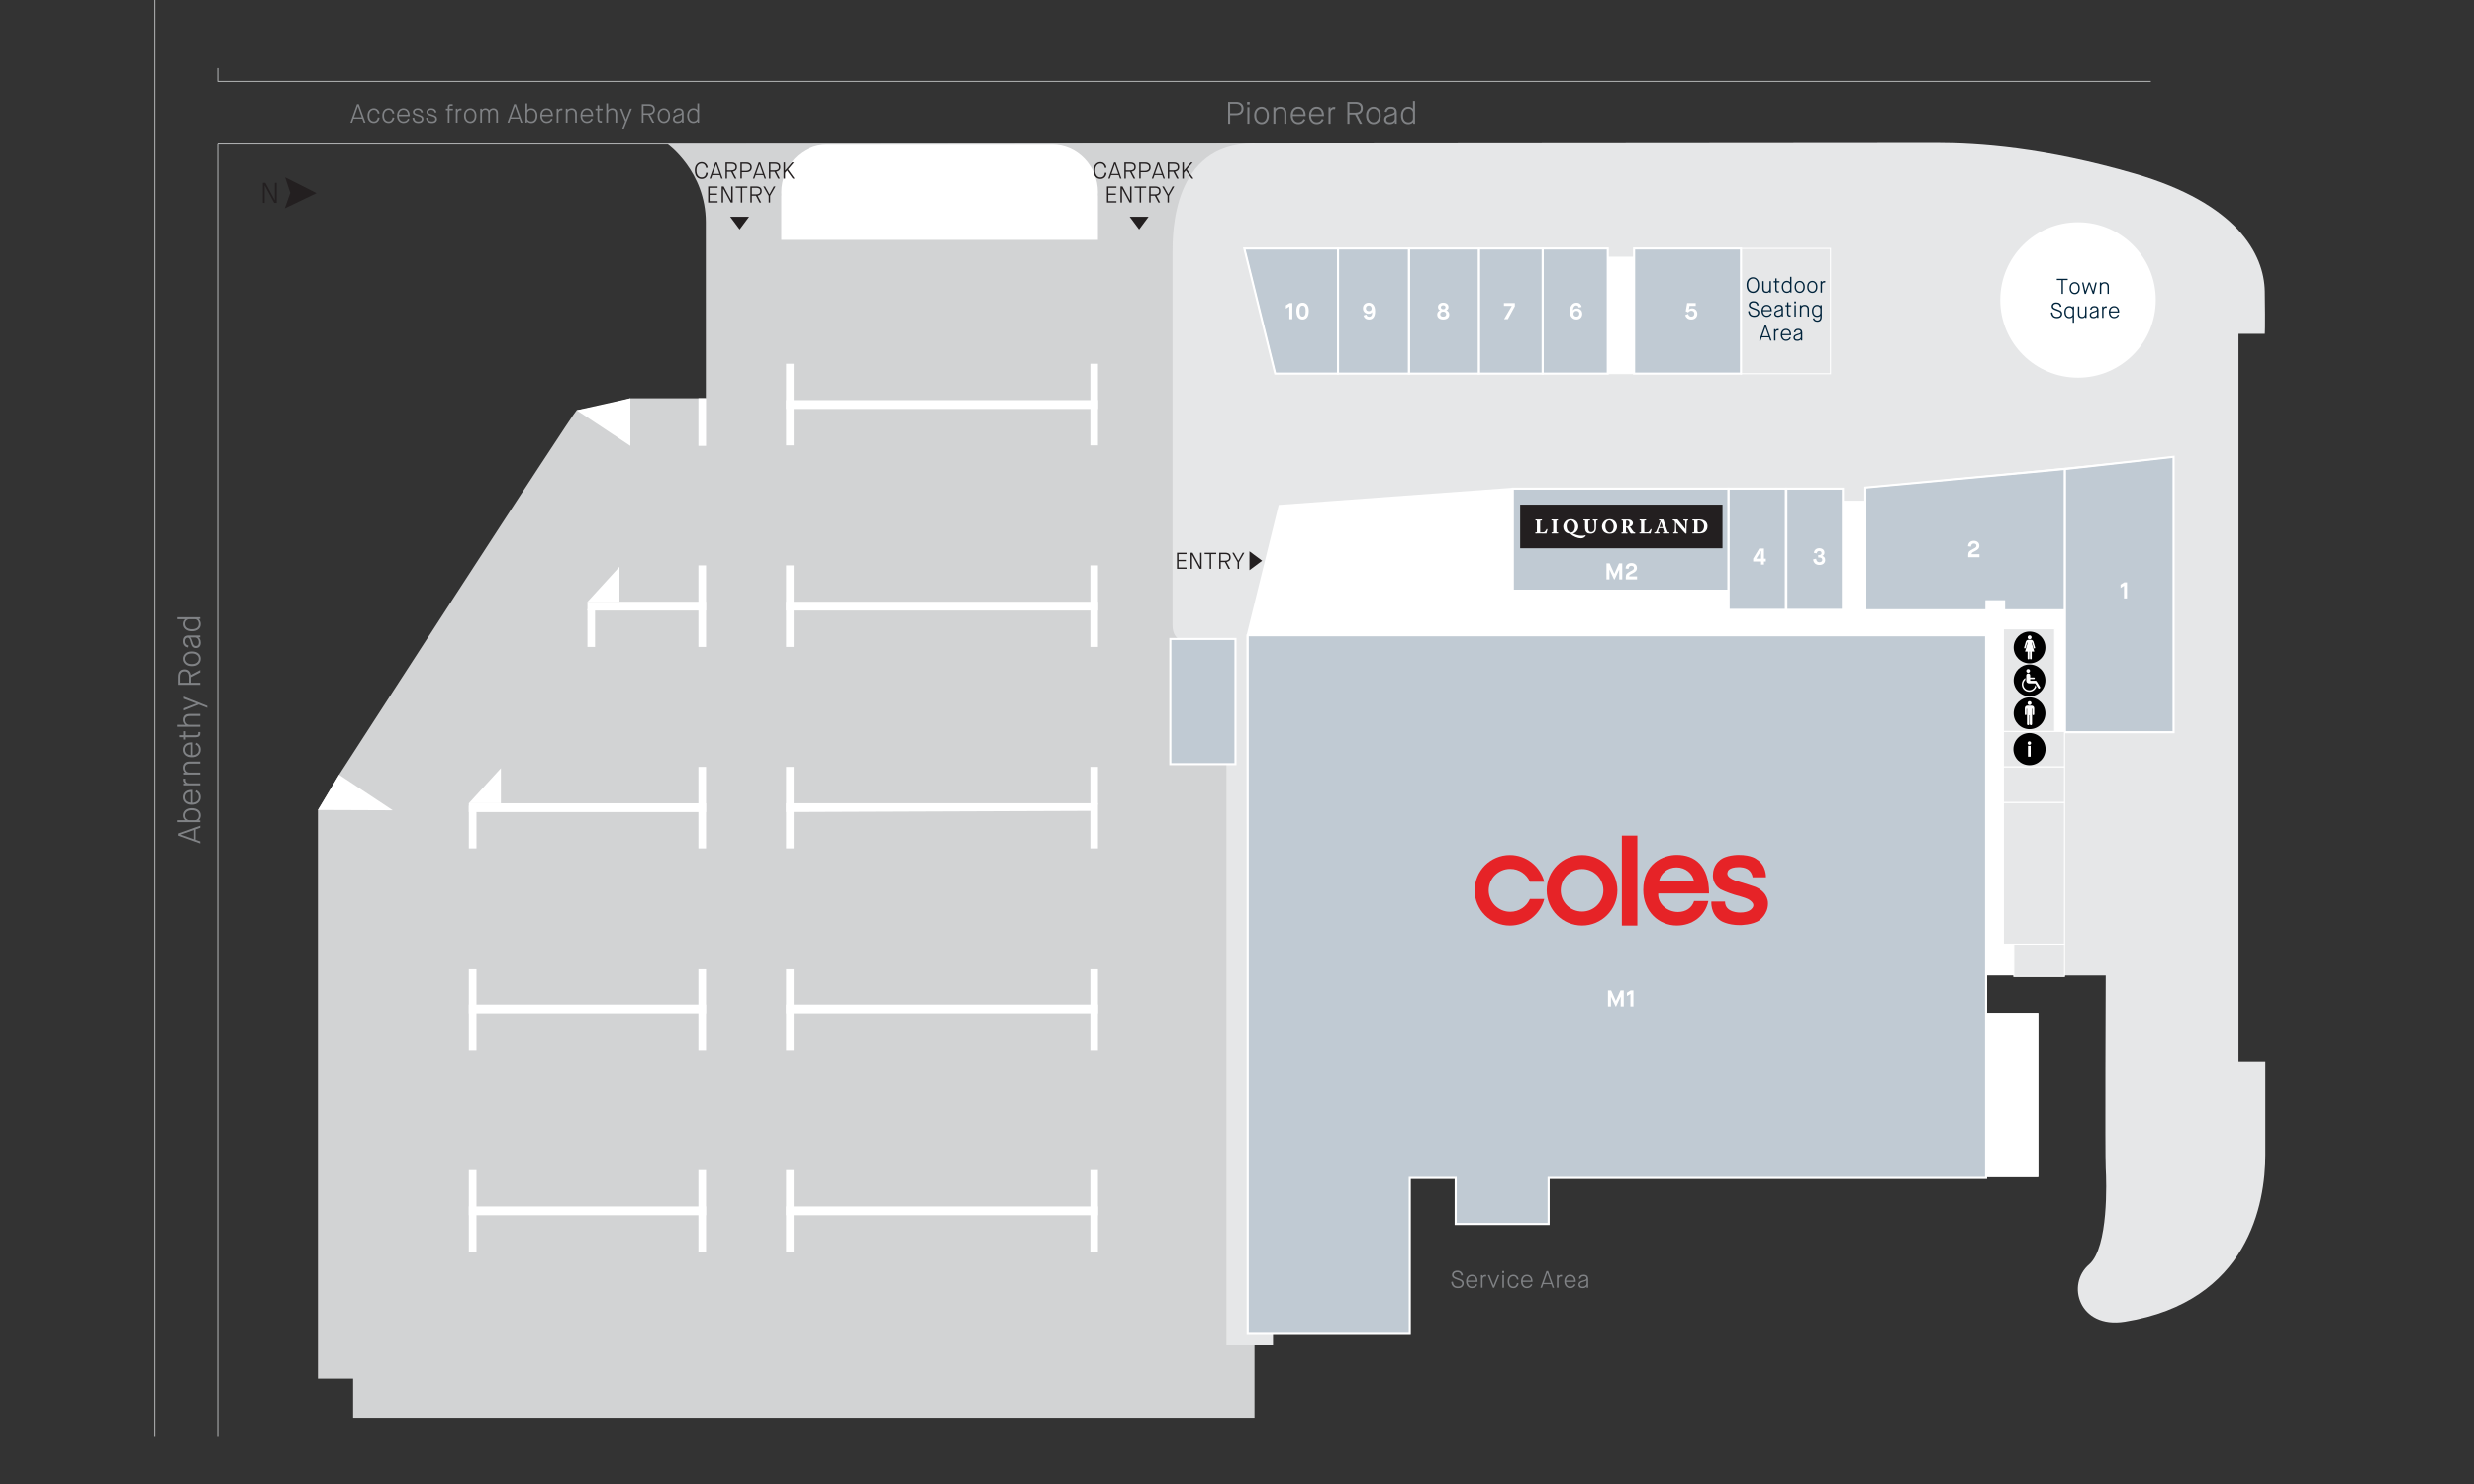 <?xml version="1.0" encoding="UTF-8"?>
<svg id="Layer_1" data-name="Layer 1" xmlns="http://www.w3.org/2000/svg" xmlns:xlink="http://www.w3.org/1999/xlink" viewBox="0 0 1200 720">
  <rect x="0" y="0" width="1200" height="720" fill="#333333" stroke="none"/>
  <defs>
    <style>
      .cls-1 {
        stroke: #d1d3d4;
        stroke-width: .39px;
      }

      .cls-1, .cls-2, .cls-3, .cls-4, .cls-5, .cls-6 {
        fill: none;
      }

      .cls-1, .cls-2, .cls-7, .cls-5, .cls-6 {
        stroke-miterlimit: 10;
      }

      .cls-2 {
        stroke-width: .52px;
      }

      .cls-2, .cls-4, .cls-7, .cls-5, .cls-6 {
        stroke: #fff;
      }

      .cls-8 {
        clip-path: url(#clippath);
      }

      .cls-3, .cls-9, .cls-10, .cls-11, .cls-12, .cls-13, .cls-14, .cls-15, .cls-16, .cls-17 {
        stroke-width: 0px;
      }

      .cls-18 {
        clip-path: url(#clippath-1);
      }

      .cls-19 {
        clip-path: url(#clippath-4);
      }

      .cls-20 {
        clip-path: url(#clippath-3);
      }

      .cls-21 {
        clip-path: url(#clippath-2);
      }

      .cls-22 {
        clip-path: url(#clippath-5);
      }

      .cls-4 {
        stroke-linecap: round;
        stroke-linejoin: round;
      }

      .cls-4, .cls-5 {
        stroke-width: .52px;
      }

      .cls-7, .cls-13 {
        fill: #c0cad3;
      }

      .cls-10 {
        fill: #808285;
      }

      .cls-11 {
        fill: #231f20;
      }

      .cls-12 {
        fill: #d2d3d4;
      }

      .cls-14 {
        fill: #fff;
      }

      .cls-15 {
        fill: #e62327;
      }

      .cls-16 {
        fill: #e6e7e8;
      }

      .cls-17 {
        fill: #00233b;
      }

      .cls-6 {
        stroke-width: .47px;
      }
    </style>
    <clipPath id="clippath">
      <rect class="cls-3" x="70.76" y="33.1" width="1028.05" height="630.94"/>
    </clipPath>
    <clipPath id="clippath-1">
      <rect class="cls-3" x="976.7" y="338.36" width="15.42" height="15.42"/>
    </clipPath>
    <clipPath id="clippath-2">
      <rect class="cls-3" x="976.7" y="322.39" width="15.42" height="15.42"/>
    </clipPath>
    <clipPath id="clippath-3">
      <rect class="cls-3" x="976.7" y="306.42" width="15.42" height="15.42"/>
    </clipPath>
    <clipPath id="clippath-4">
      <rect class="cls-3" x="715.28" y="405.43" width="142.28" height="43.69"/>
    </clipPath>
    <clipPath id="clippath-5">
      <rect class="cls-3" x="737.35" y="244.83" width="98.14" height="21.17"/>
    </clipPath>
  </defs>
  <path class="cls-12" d="m323.78,69.91s18.57,13.22,18.57,37.91c0,22.91.02,85.42.02,85.42h-36.61s-11.71,3.5-26.05,5.82c-1.98,1.54-115.26,176.83-115.26,176.83l-10.26,17.12v275.92h17.08v18.93h437.21V69.63l-284.7.28Z"/>
  <path class="cls-9" d="m625.57,298.59c0,4.33-3.51,7.83-7.83,7.83s-7.83-3.51-7.83-7.83,3.51-7.83,7.83-7.83,7.83,3.51,7.83,7.83"/>
  <path class="cls-14" d="m613.56,296.73h.77l1.53,3.97h-.79l-.31-.82h-1.62l-.32.82h-.79l1.53-3.97Zm.39,1.05l-.53,1.36h1.06l-.53-1.36Z"/>
  <polygon class="cls-14" points="616.04 296.73 618.24 296.73 618.24 297.47 617.51 297.47 617.51 300.7 616.74 300.7 616.74 297.47 616.04 297.47 616.04 296.73"/>
  <polygon class="cls-14" points="619.14 296.73 619.88 296.73 620.8 299.5 621.72 296.73 622.46 296.73 623.13 300.7 622.4 300.7 621.97 298.19 621.13 300.7 620.46 300.7 619.62 298.19 619.19 300.7 618.45 300.7 619.14 296.73"/>
  <rect class="cls-3" x="70.76" y="33.1" width="1028.05" height="630.94"/>
  <path class="cls-14" d="m532.57,93.28c0-12.71-9.97-23.11-22.15-23.11h-109.3c-12.18,0-22.15,10.4-22.15,23.11,0,.5.04.99.07,1.49h-.07v21.62h153.59v-21.62h-.07c.03-.5.07-.99.07-1.49"/>
  <rect class="cls-14" x="381.3" y="194.15" width="151.27" height="4.27"/>
  <rect class="cls-14" x="381.3" y="176.5" width="3.7" height="39.58"/>
  <rect class="cls-14" x="528.87" y="176.5" width="3.7" height="39.58"/>
  <rect class="cls-14" x="381.3" y="291.95" width="151.27" height="4.27"/>
  <rect class="cls-14" x="381.3" y="274.3" width="3.7" height="39.58"/>
  <rect class="cls-14" x="528.87" y="274.3" width="3.7" height="39.58"/>
  <polygon class="cls-14" points="531.62 393.42 381.3 394.01 381.3 389.74 532.57 389.74 531.62 393.42"/>
  <rect class="cls-14" x="381.3" y="372.09" width="3.7" height="39.58"/>
  <rect class="cls-14" x="528.87" y="372.09" width="3.7" height="39.58"/>
  <rect class="cls-14" x="381.3" y="487.54" width="151.27" height="4.27"/>
  <rect class="cls-14" x="381.3" y="469.89" width="3.7" height="39.58"/>
  <rect class="cls-14" x="528.87" y="469.89" width="3.7" height="39.58"/>
  <rect class="cls-14" x="381.3" y="585.33" width="151.27" height="4.27"/>
  <rect class="cls-14" x="381.3" y="567.68" width="3.7" height="39.58"/>
  <rect class="cls-14" x="528.87" y="567.68" width="3.7" height="39.58"/>
  <rect class="cls-14" x="227.41" y="487.54" width="115.04" height="4.27"/>
  <rect class="cls-14" x="227.41" y="469.89" width="3.7" height="39.58"/>
  <rect class="cls-14" x="338.76" y="469.89" width="3.7" height="39.58"/>
  <rect class="cls-14" x="227.41" y="585.33" width="115.04" height="4.27"/>
  <rect class="cls-14" x="227.41" y="567.68" width="3.7" height="39.58"/>
  <rect class="cls-14" x="338.76" y="567.68" width="3.7" height="39.58"/>
  <rect class="cls-14" x="227.41" y="389.75" width="115.04" height="4.27"/>
  <rect class="cls-14" x="227.41" y="390.91" width="3.7" height="20.76"/>
  <rect class="cls-14" x="338.76" y="372.09" width="3.7" height="39.58"/>
  <polygon class="cls-14" points="227.41 389.74 242.96 372.71 242.96 389.74 227.41 389.74"/>
  <rect class="cls-14" x="284.93" y="291.95" width="57.52" height="4.27"/>
  <rect class="cls-14" x="284.93" y="295.54" width="3.7" height="18.34"/>
  <rect class="cls-14" x="338.76" y="274.3" width="3.7" height="39.58"/>
  <polygon class="cls-14" points="284.93 292 300.48 274.97 300.48 292 284.93 292"/>
  <rect class="cls-14" x="338.76" y="193.23" width="3.7" height="23.09"/>
  <polygon class="cls-14" points="279.71 199.06 305.76 216.32 305.76 193.24 279.71 199.06"/>
  <polygon class="cls-14" points="190.5 393.15 164.45 375.89 154.19 393.01 190.5 393.15"/>
  <g>
    <path class="cls-10" d="m97.07,401.64l-2.28.8v5.05l2.28.8v.98l-10.59-3.8v-1.03l10.59-3.8v.98Zm-9.39,3.34l6.32,2.22v-4.48l-6.32,2.22v.03Z"/>
    <path class="cls-10" d="m97.07,398.92h-11.04v-.98h3.8v-.03c-.67-.55-1-1.32-1-2.3s.39-1.85,1.16-2.5,1.8-.98,3.07-.98,2.32.32,3.09.95c.77.63,1.15,1.47,1.15,2.53,0,.51-.1.98-.29,1.41-.19.42-.43.76-.71,1.01v.03h.77v.86Zm-5.28-.98h2.83c.47,0,.89-.21,1.24-.63.35-.42.53-.94.53-1.55,0-.87-.29-1.53-.88-1.97-.58-.45-1.4-.67-2.45-.67s-1.85.23-2.44.68c-.59.45-.88,1.11-.88,1.97,0,.66.21,1.18.64,1.58s.9.6,1.41.6Z"/>
    <path class="cls-10" d="m94.71,384.23l.45-.83c.6.26,1.11.68,1.52,1.26.41.57.61,1.28.61,2.1,0,1.08-.39,1.97-1.16,2.66-.77.7-1.8,1.04-3.08,1.04s-2.31-.34-3.08-1.02c-.77-.68-1.16-1.56-1.16-2.62s.37-1.95,1.12-2.6c.75-.66,1.78-.98,3.12-.98h.29v6.23c.82,0,1.53-.23,2.13-.69.61-.46.91-1.12.91-1.99,0-.34-.05-.66-.14-.94s-.19-.5-.29-.67-.25-.32-.45-.47c-.19-.15-.33-.25-.42-.29-.09-.05-.22-.11-.38-.19Zm-2.19,5.2v-5.19c-.32,0-.64.04-.95.13s-.6.22-.89.41c-.29.19-.52.46-.69.81s-.26.76-.26,1.22.1.88.29,1.23c.19.36.44.63.73.82.3.19.6.33.9.42.3.09.59.14.86.14Z"/>
    <path class="cls-10" d="m97.07,381.04h-8.02v-.95h.86v-.03c-.33-.17-.58-.41-.75-.72-.17-.31-.25-.62-.25-.95,0-.13.01-.25.04-.37.03-.12.05-.2.07-.25l.05-.06,1,.2c-.08.11-.12.32-.12.63,0,.44.16.81.48,1.09.32.28.8.42,1.42.42h5.22v.98Z"/>
    <path class="cls-10" d="m97.07,375.82h-8.02v-.98h.77v-.03c-.29-.21-.53-.54-.72-.98s-.28-.89-.28-1.35c0-.87.27-1.58.8-2.13.53-.55,1.26-.83,2.18-.83h5.26v.98h-4.9c-.8,0-1.4.17-1.82.52-.41.35-.62.86-.62,1.52s.19,1.23.57,1.66c.38.43.91.64,1.58.64h5.19v.98Z"/>
    <path class="cls-10" d="m94.71,361.17l.45-.83c.6.26,1.11.68,1.52,1.26.41.57.61,1.28.61,2.1,0,1.08-.39,1.97-1.16,2.66-.77.7-1.8,1.04-3.08,1.04s-2.31-.34-3.08-1.02c-.77-.68-1.16-1.56-1.16-2.62s.37-1.95,1.12-2.6c.75-.66,1.78-.98,3.12-.98h.29v6.23c.82,0,1.53-.23,2.13-.69.61-.46.91-1.12.91-1.99,0-.34-.05-.66-.14-.94s-.19-.5-.29-.67-.25-.32-.45-.47c-.19-.15-.33-.25-.42-.29-.09-.05-.22-.11-.38-.19Zm-2.19,5.2v-5.19c-.32,0-.64.04-.95.13s-.6.22-.89.41c-.29.19-.52.46-.69.81s-.26.76-.26,1.22.1.88.29,1.23c.19.36.44.63.73.82.3.19.6.33.9.42.3.09.59.14.86.14Z"/>
    <path class="cls-10" d="m94.91,357.69h-4.95v1.12h-.91v-1.15h-1.97v-.95h1.97v-1.97h.91v1.97h4.81c.48,0,.83-.07,1.03-.2s.3-.39.3-.77v-.58h.97v.61c0,1.28-.72,1.92-2.16,1.92Z"/>
    <path class="cls-10" d="m97.07,352.62h-11.04v-.98h3.89v-.03c-.32-.25-.58-.59-.79-1.03-.2-.43-.3-.9-.3-1.39,0-.85.26-1.53.77-2.04.51-.51,1.27-.77,2.27-.77h5.2v.98h-4.9c-1.62,0-2.44.65-2.44,1.94,0,.69.2,1.25.6,1.69.4.44.97.66,1.69.66h5.04v.98Z"/>
    <path class="cls-10" d="m100.48,343.44l-4.11-1.63-7.31,2.9v-1.04l6.16-2.33v-.03l-6.16-2.33v-1.04l11.42,4.54v.97Z"/>
    <path class="cls-10" d="m97.07,332.26h-10.59v-3.99c0-1.11.25-1.97.76-2.58.5-.61,1.28-.92,2.31-.92.88,0,1.57.25,2.07.74.5.49.82,1.16.94,1.98l4.51-2.39v1.13l-4.46,2.31v2.72h4.46v.98Zm-5.37-.98v-2.95c0-.76-.17-1.37-.5-1.85-.33-.48-.88-.72-1.65-.72-1.44,0-2.16.87-2.16,2.6v2.92h4.31Z"/>
    <path class="cls-10" d="m97.3,319.59c0,1.05-.38,1.91-1.13,2.59-.75.68-1.79,1.01-3.11,1.01s-2.34-.35-3.1-1.04c-.76-.7-1.13-1.55-1.13-2.56s.38-1.82,1.13-2.5,1.79-1.02,3.1-1.02,2.37.33,3.12.99c.75.66,1.12,1.5,1.12,2.53Zm-.91,0c0-.73-.29-1.33-.88-1.82-.59-.48-1.4-.73-2.44-.73s-1.87.24-2.45.72c-.58.48-.88,1.09-.88,1.82s.29,1.39.87,1.88c.58.49,1.4.73,2.46.73s1.88-.25,2.46-.75c.58-.5.87-1.12.87-1.87Z"/>
    <path class="cls-10" d="m97.07,309.2h-.92v.03c.3.16.57.47.8.92.23.45.35.99.35,1.63,0,.86-.21,1.51-.64,1.96-.42.45-.96.67-1.62.67s-1.17-.2-1.56-.6-.7-1.09-.95-2.07c-.08-.31-.14-.52-.17-.64-.03-.11-.08-.29-.16-.54s-.14-.42-.2-.51-.14-.21-.24-.34c-.1-.13-.21-.22-.33-.27-.12-.05-.24-.08-.39-.08-.38,0-.7.15-.95.44-.25.29-.37.74-.37,1.35,0,1.14.56,1.82,1.69,2.04l-.21.94c-.72-.1-1.29-.41-1.73-.92s-.66-1.18-.66-2.01c0-1.93.91-2.89,2.74-2.89h5.51v.91Zm-3.74,2.27c.21.76.44,1.27.68,1.54.24.27.56.41.97.41.94,0,1.41-.57,1.41-1.72,0-.77-.18-1.36-.54-1.79-.36-.42-.8-.63-1.32-.63h-2.21v.03c.31.13.65.85,1.01,2.16Z"/>
    <path class="cls-10" d="m97.07,300.32h-.77v.03c.28.25.52.59.71,1.01.19.42.29.89.29,1.41,0,1.06-.38,1.9-1.15,2.53-.77.63-1.79.95-3.09.95s-2.29-.33-3.07-.98-1.16-1.48-1.16-2.5.33-1.74,1-2.3v-.03h-3.8v-.98h11.04v.86Zm-2.45.12h-2.83c-.51,0-.99.2-1.41.6-.43.4-.64.93-.64,1.58,0,.86.29,1.51.88,1.97.59.45,1.4.68,2.44.68s1.87-.22,2.45-.67c.58-.45.88-1.11.88-1.97,0-.62-.18-1.13-.53-1.55-.35-.42-.77-.63-1.24-.63Z"/>
  </g>
  <line class="cls-1" x1="632.48" y1="69.91" x2="105.62" y2="69.91"/>
  <g>
    <path class="cls-10" d="m595.68,60.05v-10.59h3.99c1.03,0,1.87.28,2.52.84.65.56.98,1.35.98,2.38s-.32,1.82-.95,2.38c-.64.55-1.47.83-2.51.83h-3.04v4.16h-.98Zm.98-5.07h2.95c.74,0,1.35-.19,1.84-.57.49-.38.73-.96.73-1.73s-.25-1.36-.74-1.74-1.11-.57-1.86-.57h-2.92v4.61Z"/>
    <path class="cls-10" d="m604.91,50.71v-1.26h1.23v1.26h-1.23Zm.12,9.33v-8.02h.98v8.02h-.98Z"/>
    <path class="cls-10" d="m611.93,60.27c-1.05,0-1.91-.38-2.59-1.13-.68-.75-1.01-1.79-1.01-3.11s.35-2.34,1.04-3.1c.7-.76,1.55-1.13,2.56-1.13s1.82.38,2.5,1.13,1.02,1.79,1.02,3.1-.33,2.37-.99,3.12c-.66.75-1.5,1.12-2.53,1.12Zm0-.91c.73,0,1.33-.29,1.82-.88.48-.59.73-1.4.73-2.44s-.24-1.87-.72-2.45c-.48-.58-1.09-.88-1.82-.88s-1.39.29-1.88.87c-.49.58-.73,1.4-.73,2.46s.25,1.88.75,2.46c.5.58,1.12.87,1.87.87Z"/>
    <path class="cls-10" d="m617.65,60.05v-8.02h.98v.77h.03c.21-.29.54-.53.98-.72s.89-.28,1.35-.28c.87,0,1.58.27,2.13.8.55.53.83,1.26.83,2.18v5.26h-.98v-4.9c0-.8-.17-1.4-.52-1.82-.35-.41-.86-.62-1.52-.62s-1.23.19-1.66.57c-.43.38-.64.91-.64,1.58v5.19h-.98Z"/>
    <path class="cls-10" d="m632.3,57.69l.83.45c-.26.6-.68,1.11-1.26,1.52-.57.41-1.28.61-2.1.61-1.08,0-1.97-.39-2.66-1.16-.7-.77-1.04-1.8-1.04-3.08s.34-2.31,1.02-3.08c.68-.77,1.56-1.16,2.62-1.16s1.95.37,2.6,1.12c.66.75.98,1.78.98,3.12v.29h-6.23c0,.82.23,1.53.69,2.13.46.61,1.12.91,1.99.91.34,0,.66-.05.94-.14s.5-.19.67-.29.32-.25.47-.45c.15-.19.25-.33.29-.42.05-.09.11-.22.19-.38Zm-5.2-2.19h5.19c0-.32-.04-.64-.13-.95s-.22-.6-.41-.89c-.19-.29-.46-.52-.81-.69s-.76-.26-1.22-.26-.88.1-1.23.29c-.36.19-.63.44-.82.73-.19.3-.33.6-.42.9-.09.3-.14.59-.14.86Z"/>
    <path class="cls-10" d="m641.19,57.69l.83.45c-.26.6-.68,1.11-1.26,1.52-.57.41-1.28.61-2.1.61-1.08,0-1.97-.39-2.66-1.16-.7-.77-1.04-1.8-1.04-3.08s.34-2.31,1.02-3.08c.68-.77,1.56-1.16,2.62-1.16s1.95.37,2.6,1.12c.66.75.98,1.78.98,3.12v.29h-6.23c0,.82.23,1.53.69,2.13.46.61,1.12.91,1.99.91.34,0,.66-.05.94-.14s.5-.19.67-.29.32-.25.47-.45c.15-.19.25-.33.29-.42.05-.09.11-.22.19-.38Zm-5.2-2.19h5.19c0-.32-.04-.64-.13-.95s-.22-.6-.41-.89c-.19-.29-.46-.52-.81-.69s-.76-.26-1.22-.26-.88.1-1.23.29c-.36.19-.63.44-.82.73-.19.3-.33.6-.42.9-.09.3-.14.59-.14.86Z"/>
    <path class="cls-10" d="m644.39,60.05v-8.02h.95v.86h.03c.17-.33.41-.58.72-.75.31-.17.62-.25.95-.25.13,0,.25.01.37.04.12.03.2.05.25.07l.06.05-.2,1c-.11-.08-.32-.12-.63-.12-.44,0-.81.16-1.09.48-.28.32-.42.8-.42,1.42v5.22h-.98Z"/>
    <path class="cls-10" d="m653.54,60.05v-10.59h3.99c1.11,0,1.97.25,2.58.76.61.5.92,1.28.92,2.31,0,.88-.25,1.57-.74,2.07-.49.5-1.16.82-1.98.94l2.39,4.51h-1.13l-2.31-4.46h-2.72v4.46h-.98Zm.98-5.37h2.95c.76,0,1.37-.17,1.85-.5.48-.33.72-.88.72-1.65,0-1.44-.87-2.16-2.6-2.16h-2.92v4.31Z"/>
    <path class="cls-10" d="m666.21,60.27c-1.05,0-1.91-.38-2.59-1.13-.68-.75-1.01-1.79-1.01-3.11s.35-2.34,1.04-3.1c.7-.76,1.55-1.13,2.56-1.13s1.82.38,2.5,1.13,1.02,1.79,1.02,3.1-.33,2.37-.99,3.12c-.66.75-1.5,1.12-2.53,1.12Zm0-.91c.73,0,1.33-.29,1.82-.88.48-.59.73-1.4.73-2.44s-.24-1.87-.72-2.45c-.48-.58-1.09-.88-1.82-.88s-1.39.29-1.88.87c-.49.58-.73,1.4-.73,2.46s.25,1.88.75,2.46c.5.58,1.12.87,1.87.87Z"/>
    <path class="cls-10" d="m676.6,60.05v-.92h-.03c-.16.3-.47.57-.92.8-.45.23-.99.35-1.63.35-.86,0-1.51-.21-1.96-.64-.45-.42-.67-.96-.67-1.62s.2-1.17.6-1.56,1.09-.7,2.07-.95c.31-.08.52-.14.64-.17.11-.03.29-.08.54-.16s.42-.14.51-.2.21-.14.34-.24c.13-.1.22-.21.27-.33.05-.12.08-.24.08-.39,0-.38-.15-.7-.44-.95-.29-.25-.74-.37-1.35-.37-1.14,0-1.82.56-2.04,1.69l-.94-.21c.1-.72.41-1.29.92-1.73s1.18-.66,2.01-.66c1.93,0,2.89.91,2.89,2.74v5.51h-.91Zm-2.27-3.74c-.76.21-1.27.44-1.54.68-.27.24-.41.56-.41.97,0,.94.57,1.41,1.72,1.41.77,0,1.36-.18,1.79-.54.42-.36.63-.8.63-1.32v-2.21h-.03c-.13.31-.85.65-2.16,1.01Z"/>
    <path class="cls-10" d="m685.48,60.05v-.77h-.03c-.25.28-.59.52-1.01.71-.42.19-.89.29-1.41.29-1.06,0-1.9-.38-2.53-1.15-.63-.77-.95-1.79-.95-3.09s.33-2.29.98-3.07,1.48-1.16,2.5-1.16,1.74.33,2.3,1h.03v-3.8h.98v11.04h-.86Zm-.12-2.45v-2.83c0-.51-.2-.99-.6-1.41-.4-.43-.93-.64-1.58-.64-.86,0-1.51.29-1.97.88-.45.59-.68,1.4-.68,2.44s.22,1.87.67,2.45c.45.58,1.11.88,1.97.88.62,0,1.13-.18,1.55-.53.42-.35.63-.77.63-1.24Z"/>
  </g>
  <g>
    <path class="cls-10" d="m176.42,59.52l-.68-1.93h-4.27l-.68,1.93h-.83l3.21-8.96h.87l3.21,8.96h-.83Zm-2.83-7.95l-1.88,5.35h3.79l-1.88-5.35h-.03Z"/>
    <path class="cls-10" d="m183.25,56.97l.83.15c-.08.73-.37,1.35-.88,1.84-.51.5-1.14.74-1.89.74-.91,0-1.65-.31-2.21-.94-.56-.63-.84-1.51-.84-2.64s.29-1.99.87-2.63c.58-.64,1.31-.95,2.18-.95.73,0,1.35.23,1.86.7.52.47.81,1.07.89,1.8l-.82.13c-.09-.53-.29-.97-.61-1.33-.32-.36-.76-.54-1.31-.54-.67,0-1.2.25-1.61.74-.41.49-.61,1.19-.61,2.07s.2,1.59.6,2.08c.4.49.94.74,1.62.74.58,0,1.03-.19,1.34-.58.32-.39.51-.85.59-1.39Z"/>
    <path class="cls-10" d="m190.41,56.97l.83.15c-.08.73-.37,1.35-.88,1.84-.51.5-1.14.74-1.89.74-.91,0-1.65-.31-2.21-.94-.56-.63-.84-1.51-.84-2.64s.29-1.99.87-2.63c.58-.64,1.31-.95,2.18-.95.73,0,1.35.23,1.86.7.52.47.81,1.07.89,1.8l-.82.13c-.09-.53-.29-.97-.61-1.33-.32-.36-.76-.54-1.31-.54-.67,0-1.2.25-1.61.74-.41.49-.61,1.19-.61,2.07s.2,1.59.6,2.08c.4.49.94.74,1.62.74.58,0,1.03-.19,1.34-.58.32-.39.51-.85.59-1.39Z"/>
    <path class="cls-10" d="m197.86,57.52l.7.38c-.22.51-.58.94-1.06,1.29-.49.35-1.08.52-1.78.52-.91,0-1.66-.33-2.25-.98s-.88-1.52-.88-2.6.29-1.95.86-2.6c.58-.65,1.32-.98,2.22-.98s1.65.32,2.2.95c.55.63.83,1.51.83,2.64v.24h-5.27c0,.69.19,1.29.58,1.8.39.51.95.77,1.68.77.29,0,.55-.04.79-.11.24-.08.43-.16.56-.25.14-.09.27-.22.4-.38.13-.16.21-.28.25-.36.04-.08.09-.18.16-.32Zm-4.4-1.86h4.39c0-.27-.04-.54-.11-.8-.07-.26-.19-.51-.35-.75-.16-.24-.39-.44-.68-.58-.3-.15-.64-.22-1.04-.22s-.74.08-1.04.24-.54.37-.7.62-.28.51-.36.76c-.08.26-.12.5-.12.73Z"/>
    <path class="cls-10" d="m200.05,57.19l.83-.13c.07.64.26,1.12.58,1.43.32.32.78.47,1.39.47s1.01-.11,1.29-.33c.28-.22.42-.51.42-.86s-.13-.66-.39-.86c-.26-.2-.8-.41-1.62-.63-.85-.23-1.45-.49-1.78-.77-.33-.29-.5-.68-.5-1.17s.21-.91.61-1.26c.41-.35.97-.53,1.68-.53s1.3.18,1.73.53c.43.35.7.82.83,1.4l-.77.2c-.26-.94-.85-1.41-1.79-1.41-.49,0-.86.11-1.11.32-.26.21-.38.46-.38.74,0,.31.12.54.35.69s.75.34,1.55.57c.91.26,1.54.55,1.89.86s.52.75.52,1.32c0,.54-.21,1-.62,1.38-.41.38-1.05.57-1.9.57s-1.55-.23-2.02-.7-.73-1.07-.79-1.82Z"/>
    <path class="cls-10" d="m206.65,57.19l.83-.13c.07.64.26,1.12.58,1.43.32.32.78.47,1.39.47s1.01-.11,1.29-.33c.28-.22.42-.51.42-.86s-.13-.66-.39-.86c-.26-.2-.8-.41-1.62-.63-.85-.23-1.45-.49-1.78-.77-.33-.29-.5-.68-.5-1.17s.21-.91.61-1.26c.41-.35.97-.53,1.68-.53s1.3.18,1.73.53c.43.35.7.82.83,1.4l-.77.2c-.26-.94-.85-1.41-1.79-1.41-.49,0-.86.11-1.11.32-.26.21-.38.46-.38.74,0,.31.12.54.35.69s.75.34,1.55.57c.91.26,1.54.55,1.89.86s.52.75.52,1.32c0,.54-.21,1-.62,1.38-.41.38-1.05.57-1.9.57s-1.55-.23-2.02-.7-.73-1.07-.79-1.82Z"/>
    <path class="cls-10" d="m217.21,59.52v-6.02h-.95v-.77h.95v-.67c0-.56.12-.96.36-1.18s.58-.33,1.02-.33h1.01v.77h-.87c-.28,0-.47.05-.56.16-.09.11-.13.34-.13.71v.54h1.66v.77h-1.66v6.02h-.83Z"/>
    <path class="cls-10" d="m221.11,59.52v-6.78h.81v.73h.03c.15-.28.35-.49.61-.63.26-.14.53-.21.8-.21.11,0,.22.01.31.03s.17.04.21.06l.05.04-.17.84c-.09-.07-.27-.1-.54-.1-.38,0-.68.14-.92.41-.24.27-.36.67-.36,1.2v4.42h-.83Z"/>
    <path class="cls-10" d="m228.13,59.71c-.89,0-1.62-.32-2.19-.95-.57-.64-.86-1.51-.86-2.63s.29-1.98.88-2.62c.59-.64,1.31-.96,2.16-.96s1.54.32,2.12.96c.58.64.86,1.51.86,2.62s-.28,2.01-.84,2.64c-.56.63-1.27.95-2.14.95Zm0-.77c.61,0,1.13-.25,1.54-.75s.61-1.19.61-2.07-.2-1.58-.61-2.07-.92-.74-1.54-.74-1.18.25-1.59.74c-.41.49-.62,1.18-.62,2.08s.21,1.59.63,2.08c.42.49.95.74,1.58.74Z"/>
    <path class="cls-10" d="m232.96,59.52v-6.78h.74v.65h.03c.17-.25.42-.45.74-.61s.67-.24,1.02-.24c.82,0,1.42.34,1.79,1.02h.03c.16-.26.42-.5.78-.71s.75-.31,1.19-.31c.68,0,1.23.21,1.63.63s.61,1,.61,1.73v4.61h-.83v-4.3c0-1.27-.49-1.91-1.46-1.91-.49,0-.88.16-1.16.47-.28.32-.42.76-.42,1.34v4.39h-.83v-4.3c0-.66-.12-1.14-.35-1.45-.23-.31-.6-.46-1.11-.46-.53,0-.92.17-1.18.51s-.38.78-.38,1.31v4.39h-.83Z"/>
    <path class="cls-10" d="m252.6,59.52l-.68-1.93h-4.27l-.68,1.93h-.83l3.21-8.96h.87l3.21,8.96h-.83Zm-2.83-7.95l-1.88,5.35h3.79l-1.88-5.35h-.03Z"/>
    <path class="cls-10" d="m254.9,59.52v-9.34h.83v3.21h.03c.47-.56,1.12-.84,1.95-.84s1.57.33,2.12.99c.55.66.83,1.52.83,2.6s-.27,1.96-.8,2.61c-.53.65-1.25.97-2.14.97-.44,0-.83-.08-1.19-.24s-.64-.36-.86-.6h-.03v.65h-.73Zm.83-4.47v2.39c0,.4.18.75.53,1.05.35.3.79.45,1.31.45.73,0,1.29-.25,1.67-.74.38-.49.57-1.19.57-2.07s-.19-1.57-.58-2.07c-.38-.5-.94-.75-1.66-.75-.55,0-1,.18-1.34.54-.34.36-.51.76-.51,1.2Z"/>
    <path class="cls-10" d="m267.33,57.52l.7.38c-.22.51-.58.94-1.06,1.29-.49.35-1.08.52-1.78.52-.91,0-1.66-.33-2.25-.98s-.88-1.52-.88-2.6.29-1.95.86-2.6c.58-.65,1.32-.98,2.22-.98s1.65.32,2.2.95c.55.63.83,1.51.83,2.64v.24h-5.27c0,.69.19,1.29.58,1.8.39.51.95.77,1.68.77.29,0,.55-.04.79-.11.24-.08.43-.16.56-.25.14-.09.27-.22.4-.38.13-.16.21-.28.25-.36.04-.08.09-.18.16-.32Zm-4.4-1.86h4.39c0-.27-.04-.54-.11-.8-.07-.26-.19-.51-.35-.75-.16-.24-.39-.44-.68-.58-.3-.15-.64-.22-1.04-.22s-.74.08-1.04.24-.54.37-.7.62-.28.51-.36.76c-.08.26-.12.5-.12.73Z"/>
    <path class="cls-10" d="m270.03,59.52v-6.78h.81v.73h.03c.15-.28.35-.49.61-.63.26-.14.53-.21.8-.21.11,0,.22.01.31.03s.17.04.21.06l.05.04-.17.84c-.09-.07-.27-.1-.54-.1-.38,0-.68.14-.92.41-.24.27-.36.67-.36,1.2v4.42h-.83Z"/>
    <path class="cls-10" d="m274.44,59.52v-6.78h.83v.65h.03c.18-.25.45-.45.83-.61s.75-.24,1.15-.24c.73,0,1.33.23,1.8.68.47.45.7,1.07.7,1.84v4.45h-.83v-4.15c0-.67-.15-1.19-.44-1.54-.29-.35-.72-.52-1.29-.52s-1.04.16-1.4.48c-.36.32-.54.77-.54,1.34v4.39h-.83Z"/>
    <path class="cls-10" d="m286.84,57.52l.7.38c-.22.51-.58.94-1.06,1.29-.49.35-1.08.52-1.78.52-.91,0-1.66-.33-2.25-.98s-.88-1.52-.88-2.6.29-1.95.86-2.6c.58-.65,1.32-.98,2.22-.98s1.65.32,2.2.95c.55.63.83,1.51.83,2.64v.24h-5.27c0,.69.19,1.29.58,1.8.39.51.95.77,1.68.77.29,0,.55-.04.79-.11.24-.08.43-.16.56-.25.14-.09.27-.22.4-.38.13-.16.21-.28.25-.36.04-.08.09-.18.16-.32Zm-4.4-1.86h4.39c0-.27-.04-.54-.11-.8-.07-.26-.19-.51-.35-.75-.16-.24-.39-.44-.68-.58-.3-.15-.64-.22-1.04-.22s-.74.08-1.04.24-.54.37-.7.62-.28.51-.36.76c-.08.26-.12.5-.12.73Z"/>
    <path class="cls-10" d="m289.79,57.69v-4.19h-.95v-.77h.97v-1.66h.81v1.66h1.66v.77h-1.66v4.07c0,.41.06.7.17.87.11.17.33.26.65.26h.49v.82h-.51c-1.08,0-1.63-.61-1.63-1.83Z"/>
    <path class="cls-10" d="m294.07,59.52v-9.34h.83v3.29h.03c.21-.27.5-.49.87-.67.37-.17.76-.26,1.18-.26.72,0,1.29.22,1.73.65.44.44.65,1.07.65,1.92v4.4h-.83v-4.15c0-1.37-.55-2.06-1.64-2.06-.58,0-1.06.17-1.43.51s-.56.82-.56,1.43v4.26h-.83Z"/>
    <path class="cls-10" d="m301.84,62.4l1.38-3.48-2.46-6.18h.88l1.97,5.21h.03l1.97-5.21h.88l-3.84,9.66h-.82Z"/>
    <path class="cls-10" d="m311.3,59.52v-8.96h3.38c.94,0,1.67.21,2.18.64.52.43.78,1.08.78,1.96,0,.74-.21,1.33-.63,1.75-.42.43-.98.69-1.68.79l2.02,3.81h-.96l-1.96-3.78h-2.3v3.78h-.83Zm.83-4.54h2.5c.64,0,1.16-.14,1.57-.42s.61-.75.61-1.4c0-1.22-.73-1.83-2.2-1.83h-2.47v3.65Z"/>
    <path class="cls-10" d="m322.03,59.71c-.89,0-1.62-.32-2.19-.95-.57-.64-.86-1.51-.86-2.63s.29-1.98.88-2.62c.59-.64,1.31-.96,2.16-.96s1.54.32,2.12.96c.58.64.86,1.51.86,2.62s-.28,2.01-.84,2.64-1.27.95-2.14.95Zm0-.77c.61,0,1.13-.25,1.54-.75.41-.5.61-1.19.61-2.07s-.2-1.58-.61-2.07-.92-.74-1.54-.74-1.18.25-1.59.74-.62,1.18-.62,2.08.21,1.59.63,2.08c.42.49.95.74,1.58.74Z"/>
    <path class="cls-10" d="m330.82,59.52v-.78h-.03c-.14.26-.39.48-.77.68-.38.2-.84.29-1.38.29-.73,0-1.28-.18-1.66-.54s-.57-.81-.57-1.37.17-.99.51-1.32c.34-.32.93-.59,1.75-.81.26-.07.44-.12.54-.14.09-.03.25-.07.45-.13s.35-.12.44-.17.18-.12.29-.2c.11-.09.19-.18.23-.28.04-.1.06-.21.06-.33,0-.32-.12-.59-.37-.8-.25-.21-.63-.31-1.14-.31-.96,0-1.54.48-1.73,1.43l-.79-.18c.08-.61.35-1.09.78-1.47.44-.37,1-.56,1.7-.56,1.63,0,2.44.77,2.44,2.32v4.66h-.77Zm-1.92-3.16c-.64.18-1.08.37-1.3.58-.23.21-.35.48-.35.82,0,.79.49,1.19,1.46,1.19.65,0,1.15-.15,1.51-.45s.54-.68.54-1.12v-1.87h-.03c-.11.26-.72.55-1.83.86Z"/>
    <path class="cls-10" d="m338.33,59.52v-.65h-.03c-.21.24-.5.44-.86.6s-.75.24-1.19.24c-.9,0-1.61-.32-2.14-.97s-.8-1.52-.8-2.61.28-1.94.83-2.6c.55-.66,1.26-.99,2.12-.99s1.48.28,1.95.84h.03v-3.21h.83v9.34h-.73Zm-.1-2.07v-2.39c0-.44-.17-.83-.5-1.2-.34-.36-.78-.54-1.34-.54-.73,0-1.28.25-1.66.75-.38.5-.58,1.19-.58,2.07s.19,1.58.57,2.07c.38.5.94.74,1.67.74.52,0,.96-.15,1.31-.45.35-.3.53-.65.53-1.05Z"/>
  </g>
  <path class="cls-16" d="m594.87,311.37h-18.11s-8.03.84-8.03-8.03V122.55c0-9.58,0-52.92,39.15-52.92s311.41-.26,331.54-.26,52.32,2.15,96.02,14.85c49.5,14.38,62.82,38.93,63.1,57.22.28,18.29,0,20.56,0,20.56h-12.75v352.87h13.01v45.43c0,23.48-8.08,71.3-68.14,81-22.41,3.62-28.63-18.35-17.26-27.88,9.35-8.31,8.34-40.33,7.96-46.59-.38-6.26,0-93.42,0-93.42h-19.77l-43.09-2.9-288.65,68.66-52.38,104.5v8.91h-22.6v-341.2Z"/>
  <polygon class="cls-14" points="620.24 244.97 733.47 236.67 893.92 237.09 893.92 242.92 904.99 242.92 904.99 236.54 1054.3 221.64 1054.3 355.26 1001.38 355.26 1001.38 473.39 963.02 473.39 963.02 491.56 988.71 491.56 988.71 571.03 751.13 571.03 751.13 593.85 706.07 593.85 706.07 571.47 683.79 571.47 683.79 646.8 605.17 646.8 604.65 308.22 620.24 244.97"/>
  <rect class="cls-14" x="779.83" y="124.81" width="12.55" height="56.46"/>
  <rect class="cls-5" x="779.83" y="124.81" width="12.55" height="56.46"/>
  <polygon class="cls-7" points="1001.59 227.5 904.78 236.54 904.78 296.07 963.51 296.07 963.51 291.71 972.06 291.71 972.06 296.07 1001.59 296.07 1001.59 227.5"/>
  <polygon class="cls-5" points="1001.59 227.5 904.78 236.54 904.78 296.07 963.51 296.07 963.51 291.71 972.06 291.71 972.06 296.07 1001.59 296.07 1001.59 227.5"/>
  <rect class="cls-7" x="866.47" y="237.09" width="27.45" height="58.81"/>
  <rect class="cls-5" x="866.47" y="237.09" width="27.45" height="58.81"/>
  <rect class="cls-7" x="748.24" y="120.54" width="31.59" height="60.74"/>
  <rect class="cls-7" x="567.67" y="310.02" width="31.59" height="60.74"/>
  <rect class="cls-5" x="748.24" y="120.54" width="31.59" height="60.74"/>
  <rect class="cls-7" x="717.31" y="120.54" width="30.93" height="60.74"/>
  <rect class="cls-5" x="717.31" y="120.54" width="30.93" height="60.74"/>
  <polygon class="cls-7" points="648.98 120.54 603.54 120.54 618.52 181.27 648.98 181.27 648.98 120.54"/>
  <polygon class="cls-5" points="648.98 120.54 603.54 120.54 618.52 181.27 648.98 181.27 648.98 120.54"/>
  <rect class="cls-7" x="683.36" y="120.54" width="33.95" height="60.74"/>
  <rect class="cls-5" x="683.36" y="120.54" width="33.95" height="60.74"/>
  <polygon class="cls-7" points="963.33 308.22 607.81 308.22 605.17 308.22 605.17 646.79 683.79 646.79 683.79 571.46 706.07 571.46 706.07 593.85 751.14 593.85 751.14 571.46 963.33 571.46 963.33 308.22"/>
  <polygon class="cls-5" points="963.33 308.22 607.81 308.22 605.17 308.22 605.17 646.79 683.79 646.79 683.79 571.46 706.07 571.46 706.07 593.85 751.14 593.85 751.14 571.46 963.33 571.46 963.33 308.22"/>
  <rect class="cls-13" x="733.8" y="237.09" width="104.65" height="49.49"/>
  <rect class="cls-7" x="733.79" y="237.09" width="104.65" height="49.49"/>
  <rect class="cls-7" x="838.44" y="237.09" width="27.77" height="58.81"/>
  <rect class="cls-5" x="838.44" y="237.09" width="27.77" height="58.81"/>
  <rect class="cls-7" x="648.98" y="120.54" width="34.38" height="60.74"/>
  <rect class="cls-5" x="648.98" y="120.54" width="34.38" height="60.74"/>
  <rect class="cls-5" x="844.51" y="120.52" width="43.35" height="60.82"/>
  <line class="cls-4" x1="1022.58" y1="307.57" x2="1025.63" y2="307.57"/>
  <polygon class="cls-7" points="1054.3 221.64 1001.59 227.55 1001.59 355.26 1054.3 355.26 1054.3 221.64"/>
  <polygon class="cls-2" points="1054.3 221.64 1001.59 227.55 1001.59 355.26 1054.3 355.26 1054.3 221.64"/>
  <rect class="cls-7" x="792.6" y="120.54" width="51.87" height="60.74"/>
  <rect class="cls-5" x="792.6" y="120.54" width="51.87" height="60.74"/>
  <rect class="cls-16" x="971.7" y="389.32" width="29.68" height="68.85"/>
  <rect class="cls-5" x="971.7" y="389.32" width="29.68" height="68.85"/>
  <rect class="cls-16" x="976.76" y="458.17" width="24.62" height="15.74"/>
  <rect class="cls-6" x="976.76" y="458.17" width="24.62" height="15.74"/>
  <rect class="cls-16" x="971.7" y="372.03" width="29.68" height="17.29"/>
  <rect class="cls-5" x="971.7" y="372.03" width="29.68" height="17.29"/>
  <rect class="cls-16" x="971.7" y="354.87" width="29.68" height="17.16"/>
  <rect class="cls-5" x="971.7" y="354.87" width="29.68" height="17.16"/>
  <rect class="cls-16" x="971.7" y="305.06" width="24.9" height="49.81"/>
  <rect class="cls-5" x="971.7" y="305.06" width="24.9" height="49.81"/>
  <line class="cls-1" x1="75.22" y1="696.71" x2="75.22" y2="-39.43"/>
  <line class="cls-1" x1="105.61" y1="69.91" x2="105.61" y2="696.71"/>
  <rect class="cls-3" x="70.76" y="33.1" width="1028.05" height="630.94"/>
  <g class="cls-8">
    <polyline class="cls-1" points="1043.26 39.52 105.62 39.52 105.62 -39.43"/>
  </g>
  <rect class="cls-3" x="70.76" y="33.1" width="1028.05" height="630.94"/>
  <path class="cls-14" d="m1045.64,145.54c0,20.83-16.89,37.72-37.72,37.72s-37.72-16.89-37.72-37.72,16.89-37.72,37.72-37.72,37.72,16.89,37.72,37.72"/>
  <rect class="cls-14" x="963.88" y="491.83" width="24.66" height="79.19"/>
  <rect class="cls-3" x="70.76" y="33.1" width="1028.05" height="630.94"/>
  <g>
    <path class="cls-17" d="m850.26,142.14c-.41,0-.8-.07-1.16-.22-.36-.15-.68-.37-.98-.66-.29-.3-.53-.7-.7-1.21-.17-.51-.26-1.11-.26-1.79,0-1.19.3-2.12.9-2.77.6-.66,1.33-.98,2.18-.98s1.55.34,2.14,1.01c.6.67.89,1.61.89,2.81,0,.68-.08,1.27-.25,1.78-.17.51-.4.91-.69,1.2-.29.29-.61.5-.96.64-.35.14-.73.21-1.13.21Zm0-.66c.69,0,1.24-.27,1.67-.81s.64-1.33.64-2.36-.22-1.8-.66-2.34c-.44-.54-.99-.81-1.64-.81s-1.24.26-1.69.79-.67,1.29-.67,2.31.22,1.84.65,2.39c.43.55,1,.83,1.7.83Z"/>
    <path class="cls-17" d="m854.82,140.05v-3.62h.68v3.5c0,.57.11.98.34,1.22.22.24.6.36,1.12.36.45,0,.79-.14,1.02-.43s.35-.67.35-1.16v-3.49h.68v5.55h-.68v-.53h-.02s-.03.05-.05.08c-.02.03-.08.09-.17.16-.09.08-.19.15-.29.21-.11.06-.25.12-.43.17-.18.05-.37.07-.57.07-.6,0-1.08-.17-1.44-.51-.36-.34-.54-.86-.54-1.58Z"/>
    <path class="cls-17" d="m861.11,140.48v-3.42h-.78v-.63h.8v-1.36h.66v1.36h1.37v.63h-1.37v3.33c0,.34.05.57.14.71s.27.21.54.21h.4v.67h-.42c-.89,0-1.33-.5-1.33-1.5Z"/>
    <path class="cls-17" d="m868.38,141.98v-.53h-.02c-.17.2-.41.36-.7.49-.29.13-.62.2-.98.2-.74,0-1.32-.27-1.76-.8s-.66-1.24-.66-2.14.23-1.59.68-2.13c.45-.54,1.03-.81,1.74-.81s1.21.23,1.6.69h.02v-2.63h.68v7.64h-.6Zm-.08-1.7v-1.96c0-.36-.14-.68-.42-.98-.28-.3-.64-.44-1.1-.44-.6,0-1.05.2-1.37.61-.32.41-.47.97-.47,1.69s.16,1.29.47,1.7.77.61,1.37.61c.43,0,.79-.12,1.08-.37.29-.24.44-.53.44-.86Z"/>
    <path class="cls-17" d="m873,142.14c-.73,0-1.33-.26-1.8-.78s-.7-1.24-.7-2.15.24-1.62.72-2.15c.48-.52,1.07-.79,1.77-.79s1.27.26,1.74.79c.47.52.71,1.24.71,2.15s-.23,1.64-.69,2.16c-.46.52-1.04.77-1.76.77Zm0-.63c.5,0,.92-.2,1.26-.61.34-.41.5-.97.5-1.69s-.17-1.29-.5-1.7c-.33-.4-.75-.61-1.27-.61s-.97.2-1.31.6-.51.97-.51,1.7.17,1.3.52,1.7.78.6,1.3.6Z"/>
    <path class="cls-17" d="m879.1,142.14c-.73,0-1.33-.26-1.8-.78s-.7-1.24-.7-2.15.24-1.62.72-2.15c.48-.52,1.07-.79,1.77-.79s1.27.26,1.74.79c.47.52.71,1.24.71,2.15s-.23,1.64-.69,2.16c-.46.52-1.04.77-1.76.77Zm0-.63c.5,0,.92-.2,1.26-.61.34-.41.5-.97.5-1.69s-.17-1.29-.5-1.7c-.33-.4-.75-.61-1.27-.61s-.97.2-1.31.6-.51.97-.51,1.7.17,1.3.52,1.7.78.6,1.3.6Z"/>
    <path class="cls-17" d="m883.07,141.98v-5.55h.66v.6h.02c.12-.23.29-.4.5-.52s.43-.17.66-.17c.09,0,.18,0,.26.03.08.02.14.03.17.05l.04.03-.14.69c-.08-.06-.22-.08-.44-.08-.31,0-.56.11-.76.33-.2.22-.29.55-.29.98v3.61h-.68Z"/>
  </g>
  <g>
    <path class="cls-17" d="m847.9,151.06l.71-.13c.11.76.33,1.31.66,1.66.33.35.86.52,1.61.52.6,0,1.05-.14,1.34-.41.29-.28.44-.61.44-.99,0-.36-.13-.66-.39-.88-.26-.22-.82-.48-1.69-.75-.83-.27-1.43-.55-1.79-.85-.36-.3-.54-.71-.54-1.23s.21-.97.61-1.33c.41-.36.96-.54,1.64-.54s1.25.17,1.7.52.71.85.8,1.51l-.71.13c-.08-.48-.26-.85-.53-1.11s-.69-.39-1.25-.39c-.5,0-.88.12-1.15.35s-.4.52-.4.86c0,.31.11.56.34.74s.72.41,1.48.66c1.03.34,1.72.67,2.06.98s.52.75.52,1.3c0,.59-.22,1.08-.66,1.48s-1.06.6-1.85.6c-1.75,0-2.73-.9-2.95-2.71Z"/>
    <path class="cls-17" d="m858.74,151.98l.58.31c-.18.42-.47.77-.87,1.05-.4.28-.89.42-1.46.42-.75,0-1.37-.27-1.85-.8-.48-.53-.72-1.24-.72-2.13s.24-1.6.71-2.13c.47-.53,1.08-.8,1.82-.8s1.35.26,1.81.77.68,1.24.68,2.16v.2h-4.33c0,.57.16,1.06.48,1.48.32.42.78.63,1.38.63.24,0,.46-.03.65-.09s.35-.13.46-.2.22-.18.33-.31c.1-.13.17-.23.2-.29.03-.06.08-.15.13-.26Zm-3.61-1.52h3.6c0-.22-.03-.44-.09-.65-.06-.21-.15-.42-.28-.62-.13-.2-.32-.36-.56-.48s-.53-.18-.85-.18-.61.07-.86.2c-.25.13-.44.3-.57.51-.13.21-.23.41-.29.62-.06.21-.09.41-.09.6Z"/>
    <path class="cls-17" d="m864.2,153.61v-.64h-.02c-.11.21-.32.39-.64.55-.31.16-.69.24-1.13.24-.6,0-1.05-.15-1.36-.44-.31-.29-.47-.67-.47-1.12s.14-.81.42-1.08c.28-.27.76-.48,1.44-.66.22-.06.36-.09.44-.12.08-.02.2-.06.37-.11.17-.05.29-.1.36-.14s.15-.1.24-.17c.09-.07.15-.15.19-.23.04-.08.05-.17.05-.27,0-.27-.1-.48-.3-.65-.2-.17-.51-.26-.93-.26-.79,0-1.26.39-1.42,1.17l-.65-.15c.07-.5.28-.9.64-1.2s.82-.46,1.4-.46c1.34,0,2.01.63,2.01,1.9v3.81h-.63Zm-1.58-2.59c-.53.15-.88.3-1.07.47s-.28.39-.28.67c0,.65.4.97,1.2.97.53,0,.95-.12,1.24-.37.29-.25.44-.55.44-.92v-1.53h-.02c-.09.22-.59.45-1.5.7Z"/>
    <path class="cls-17" d="m866.81,152.11v-3.42h-.78v-.63h.8v-1.36h.66v1.36h1.37v.63h-1.37v3.33c0,.34.05.57.14.71s.27.21.54.21h.4v.67h-.42c-.89,0-1.33-.5-1.33-1.5Z"/>
    <path class="cls-17" d="m870.33,147.15v-.87h.85v.87h-.85Zm.08,6.46v-5.55h.68v5.55h-.68Z"/>
    <path class="cls-17" d="m873.07,153.61v-5.55h.68v.53h.02c.15-.2.37-.37.68-.5.3-.13.62-.19.94-.19.6,0,1.1.19,1.48.56.39.37.58.87.58,1.51v3.64h-.68v-3.39c0-.55-.12-.97-.36-1.26-.24-.29-.59-.43-1.06-.43s-.85.13-1.15.39-.45.63-.45,1.09v3.59h-.68Z"/>
    <path class="cls-17" d="m879.34,154.58l.63-.25c.25.78.75,1.17,1.5,1.17.48,0,.84-.14,1.1-.43s.38-.67.38-1.16v-.75h-.02c-.4.41-.93.62-1.6.62-.74,0-1.32-.27-1.76-.8s-.66-1.24-.66-2.14.23-1.59.68-2.13c.45-.54,1.03-.81,1.74-.81s1.21.23,1.6.69h.02v-.53h.68v5.65c0,.79-.19,1.39-.56,1.8-.37.41-.9.61-1.59.61-.56,0-1.02-.14-1.39-.42s-.62-.66-.77-1.13Zm3.61-2.66v-1.96c0-.36-.14-.68-.42-.98-.28-.3-.64-.44-1.1-.44-.6,0-1.05.2-1.37.61-.32.41-.47.97-.47,1.69s.16,1.29.47,1.7.77.61,1.37.61c.43,0,.79-.12,1.08-.37.29-.24.44-.53.44-.86Z"/>
  </g>
  <g>
    <path class="cls-17" d="m858.63,165.25l-.56-1.58h-3.51l-.56,1.58h-.68l2.64-7.33h.71l2.64,7.33h-.68Zm-2.32-6.5l-1.54,4.38h3.11l-1.54-4.38h-.02Z"/>
    <path class="cls-17" d="m860.52,165.25v-5.55h.66v.6h.02c.12-.23.29-.4.5-.52s.43-.17.66-.17c.09,0,.18,0,.26.03.08.02.14.03.17.05l.04.03-.14.69c-.08-.06-.22-.08-.44-.08-.31,0-.56.11-.76.33-.2.22-.29.55-.29.98v3.61h-.68Z"/>
    <path class="cls-17" d="m868.1,163.61l.58.31c-.18.42-.47.77-.87,1.05-.4.28-.89.42-1.46.42-.75,0-1.37-.27-1.85-.8-.48-.53-.72-1.24-.72-2.13s.24-1.6.71-2.13c.47-.53,1.08-.8,1.82-.8s1.35.26,1.81.77.68,1.24.68,2.16v.2h-4.33c0,.57.16,1.06.48,1.48.32.42.78.63,1.38.63.24,0,.46-.03.65-.09s.35-.13.46-.2.22-.18.33-.31c.1-.13.17-.23.2-.29.03-.06.08-.15.13-.26Zm-3.61-1.52h3.6c0-.22-.03-.44-.09-.65-.06-.21-.15-.42-.28-.62-.13-.2-.32-.36-.56-.48s-.53-.18-.85-.18-.61.07-.86.2c-.25.13-.44.3-.57.51-.13.21-.23.41-.29.62-.06.21-.09.41-.09.6Z"/>
    <path class="cls-17" d="m873.56,165.25v-.64h-.02c-.11.21-.32.39-.64.55-.31.16-.69.24-1.13.24-.6,0-1.05-.15-1.36-.44-.31-.29-.47-.67-.47-1.12s.14-.81.42-1.08c.28-.27.76-.48,1.44-.66.22-.06.36-.09.44-.12.08-.02.2-.06.37-.11.17-.05.29-.1.36-.14s.15-.1.24-.17c.09-.07.15-.15.19-.23.04-.08.05-.17.05-.27,0-.27-.1-.48-.3-.65-.2-.17-.51-.26-.93-.26-.79,0-1.26.39-1.42,1.17l-.65-.15c.07-.5.28-.9.64-1.2s.82-.46,1.4-.46c1.34,0,2.01.63,2.01,1.9v3.81h-.63Zm-1.58-2.59c-.53.15-.88.3-1.07.47s-.28.39-.28.67c0,.65.4.97,1.2.97.53,0,.95-.12,1.24-.37s.44-.55.44-.92v-1.53h-.02c-.09.22-.59.45-1.5.7Z"/>
  </g>
  <g>
    <path class="cls-17" d="m999.95,142.59v-6.7h-2.31v-.63h5.3v.63h-2.31v6.7h-.68Z"/>
    <path class="cls-17" d="m1006.34,142.74c-.73,0-1.33-.26-1.8-.78s-.7-1.24-.7-2.15.24-1.62.72-2.15c.48-.52,1.07-.79,1.77-.79s1.27.26,1.74.79c.47.52.71,1.24.71,2.15s-.23,1.64-.69,2.16c-.46.52-1.04.77-1.76.77Zm0-.63c.5,0,.92-.2,1.26-.61.34-.41.5-.97.5-1.69s-.17-1.29-.5-1.7c-.33-.4-.75-.61-1.27-.61s-.97.2-1.31.6-.51.97-.51,1.7.17,1.3.52,1.7.78.6,1.3.6Z"/>
    <path class="cls-17" d="m1011.11,142.59l-1.23-5.55h.68l.95,4.33h.02l1.54-4.33h.66l1.55,4.33h.02l1.04-4.33h.68l-1.33,5.55h-.62l-1.67-4.72h-.02l-1.64,4.72h-.64Z"/>
    <path class="cls-17" d="m1018.51,142.59v-5.55h.68v.53h.02c.15-.2.37-.37.68-.5.3-.13.62-.19.94-.19.6,0,1.1.19,1.48.56.39.37.58.87.58,1.51v3.64h-.68v-3.39c0-.55-.12-.97-.36-1.26-.24-.29-.59-.43-1.06-.43s-.85.13-1.15.39-.45.63-.45,1.09v3.59h-.68Z"/>
  </g>
  <g>
    <path class="cls-17" d="m994.79,151.67l.71-.13c.11.76.33,1.31.66,1.66.33.35.86.52,1.61.52.6,0,1.05-.14,1.34-.41.29-.28.44-.61.44-.99,0-.36-.13-.66-.39-.88-.26-.22-.82-.48-1.69-.75-.83-.27-1.43-.55-1.79-.85-.36-.3-.54-.71-.54-1.23s.21-.97.61-1.33c.41-.36.96-.54,1.64-.54s1.25.17,1.7.52.71.85.8,1.51l-.71.13c-.08-.48-.26-.85-.53-1.11s-.69-.39-1.25-.39c-.5,0-.88.12-1.15.35s-.4.52-.4.86c0,.31.11.56.34.74s.72.41,1.48.66c1.03.34,1.72.67,2.06.98s.52.75.52,1.3c0,.59-.22,1.08-.66,1.48s-1.06.6-1.85.6c-1.75,0-2.73-.9-2.95-2.71Z"/>
    <path class="cls-17" d="m1005.34,156.58v-2.89h-.02c-.36.46-.9.69-1.6.69-.74,0-1.32-.27-1.76-.8s-.66-1.24-.66-2.14.23-1.59.68-2.13c.45-.54,1.03-.81,1.74-.81.34,0,.65.06.95.19.29.13.52.29.68.5h.02v-.53h.65v7.91h-.68Zm0-4.05v-1.96c0-.36-.14-.68-.42-.98-.28-.3-.64-.44-1.1-.44-.6,0-1.05.2-1.37.61-.32.41-.47.97-.47,1.69s.16,1.29.47,1.7.77.61,1.37.61c.43,0,.79-.12,1.08-.37.29-.24.44-.53.44-.86Z"/>
    <path class="cls-17" d="m1007.86,152.29v-3.62h.68v3.5c0,.57.11.98.34,1.22.22.24.6.36,1.12.36.45,0,.79-.14,1.02-.43s.35-.67.35-1.16v-3.49h.68v5.55h-.68v-.53h-.02s-.03.05-.05.08c-.02.03-.08.09-.17.16-.09.08-.19.15-.29.21-.11.06-.25.12-.43.17-.18.05-.37.07-.57.07-.6,0-1.08-.17-1.44-.51-.36-.34-.54-.86-.54-1.58Z"/>
    <path class="cls-17" d="m1017.2,154.22v-.64h-.02c-.11.21-.32.39-.64.55-.31.16-.69.24-1.13.24-.6,0-1.05-.15-1.36-.44-.31-.29-.47-.67-.47-1.12s.14-.81.42-1.08c.28-.27.76-.48,1.44-.66.22-.06.36-.09.44-.12.08-.02.2-.06.37-.11.17-.05.29-.1.36-.14s.15-.1.24-.17c.09-.07.15-.15.19-.23.04-.08.05-.17.05-.27,0-.27-.1-.48-.3-.65-.2-.17-.51-.26-.93-.26-.79,0-1.26.39-1.42,1.17l-.65-.15c.07-.5.28-.9.64-1.2s.82-.46,1.4-.46c1.34,0,2.01.63,2.01,1.9v3.81h-.63Zm-1.58-2.59c-.53.15-.88.3-1.07.47s-.28.39-.28.67c0,.65.4.97,1.2.97.53,0,.95-.12,1.24-.37.29-.25.44-.55.44-.92v-1.53h-.02c-.09.22-.59.45-1.5.7Z"/>
    <path class="cls-17" d="m1019.61,154.22v-5.55h.66v.6h.02c.12-.23.29-.4.5-.52s.43-.17.66-.17c.09,0,.18,0,.26.03.08.02.14.03.17.05l.04.03-.14.69c-.08-.06-.22-.08-.44-.08-.31,0-.56.11-.76.33-.2.22-.29.55-.29.98v3.61h-.68Z"/>
    <path class="cls-17" d="m1027.19,152.59l.58.31c-.18.42-.47.77-.87,1.05-.4.28-.89.42-1.46.42-.75,0-1.37-.27-1.85-.8-.48-.53-.72-1.24-.72-2.13s.24-1.6.71-2.13c.47-.53,1.08-.8,1.82-.8s1.35.26,1.81.77.68,1.24.68,2.16v.2h-4.33c0,.57.16,1.06.48,1.48.32.42.78.63,1.38.63.24,0,.46-.03.65-.09s.35-.13.46-.2.22-.18.33-.31c.1-.13.17-.23.2-.29.03-.06.08-.15.13-.26Zm-3.61-1.52h3.6c0-.22-.03-.44-.09-.65-.06-.21-.15-.42-.28-.62-.13-.2-.32-.36-.56-.48s-.53-.18-.85-.18-.61.07-.86.2c-.25.13-.44.3-.57.51-.13.21-.23.41-.29.62-.06.21-.09.41-.09.6Z"/>
  </g>
  <g class="cls-18">
    <path class="cls-9" d="m984.41,353.78c4.26,0,7.71-3.45,7.71-7.71s-3.45-7.71-7.71-7.71-7.71,3.45-7.71,7.71,3.45,7.71,7.71,7.71"/>
    <path class="cls-14" d="m984.4,342.11c.53,0,.96-.43.96-.96s-.43-.96-.96-.96-.96.43-.96.96.43.96.96.96"/>
    <path class="cls-14" d="m985.46,342.36h-2.12c-.68,0-1.24.55-1.24,1.23v2.96c0,.23.19.43.42.43s.42-.2.42-.43v-2.67h.22v7.41c0,.3.24.56.55.56s.56-.26.56-.56v-4.29h.23v4.29c0,.3.25.56.56.56s.56-.26.56-.56v-7.41h.22v2.67c0,.23.18.43.41.43s.42-.2.42-.43v-2.96c0-.68-.55-1.23-1.23-1.23"/>
  </g>
  <g class="cls-21">
    <path class="cls-9" d="m984.41,337.81c4.26,0,7.71-3.45,7.71-7.71s-3.45-7.71-7.71-7.71-7.71,3.45-7.71,7.71,3.45,7.71,7.71,7.71"/>
    <path class="cls-14" d="m984.63,325.5c0-.5-.41-.91-.91-.91s-.91.41-.91.91.41.91.91.91.91-.41.91-.91"/>
    <path class="cls-14" d="m984.73,328.7h1.83c.14,0,.27.07.34.19.07.12.07.27,0,.39-.07.12-.2.19-.34.19h-1.83v.79h2.56c.23,0,.44.12.55.31l1.65,2.71c.1.17.11.37.01.54-.09.17-.27.27-.46.28-.19,0-.37-.09-.47-.26l-1.39-2.29h-3.09c-.34,0-.67-.13-.91-.38s-.38-.57-.38-.92v-2.57c0-.34.18-.66.48-.83.3-.17.66-.17.96,0,.3.17.48.49.48.83v1Z"/>
    <path class="cls-14" d="m982.36,328.93v.85c-.98.86-1.27,2.25-.72,3.43.55,1.18,1.81,1.85,3.09,1.65,1.28-.2,2.28-1.2,2.44-2.49l.51.83c-.53,1.5-1.97,2.48-3.55,2.42-1.59-.06-2.94-1.14-3.36-2.68-.41-1.53.25-3.18,1.59-4.02"/>
  </g>
  <g class="cls-20">
    <path class="cls-9" d="m984.41,321.84c4.26,0,7.71-3.45,7.71-7.71s-3.45-7.71-7.71-7.71-7.71,3.45-7.71,7.71,3.45,7.71,7.71,7.71"/>
    <path class="cls-14" d="m984.44,310.18c.53,0,.96-.43.96-.96s-.44-.96-.96-.96-.96.43-.96.96.43.96.96.96"/>
    <path class="cls-14" d="m987.1,314.15c-.05-.16-.46-1.64-.81-2.82-.14-.44-.61-.9-1.08-.9h-1.53c-.48,0-.95.46-1.09.9-.34,1.19-.79,2.66-.82,2.82-.06.19.06.41.25.46.21.06.41-.04.46-.24.1-.3.79-2.63.79-2.63h.23l-1.29,4.4h1.24c0,1.52,0,3.15,0,3.35,0,.23.21.44.45.44s.45-.21.45-.44v-3.35h.22v3.35c0,.23.21.44.45.44s.45-.21.45-.44c0-.2,0-1.83,0-3.35h1.24l-1.3-4.4h.22s.69,2.33.78,2.63c.06.2.26.31.46.24.21-.05.3-.27.24-.46"/>
  </g>
  <path class="cls-9" d="m984.38,371.27c4.32,0,7.81-3.5,7.81-7.81s-3.5-7.81-7.81-7.81-7.81,3.5-7.81,7.81,3.5,7.81,7.81,7.81"/>
  <path class="cls-14" d="m983.63,367.15h1.33v-5.3h-1.33v5.3Zm.07-7.23c-.17.17-.25.37-.25.6,0,.24.08.45.25.62.17.17.37.25.61.25s.43-.08.59-.25.25-.37.25-.61-.08-.45-.25-.61c-.17-.17-.36-.25-.6-.25s-.43.08-.6.25"/>
  <rect class="cls-3" x="70.76" y="33.1" width="1028.05" height="630.94"/>
  <g>
    <path class="cls-11" d="m570.89,275.98v-7.82h4.61v.67h-3.89v2.79h3.57v.65h-3.57v3.04h3.89v.67h-4.61Z"/>
    <path class="cls-11" d="m577.46,275.98v-7.82h.99l3.64,6.78h.02v-6.78h.73v7.82h-.96l-3.67-6.78h-.02v6.78h-.73Z"/>
    <path class="cls-11" d="m586.75,275.98v-7.15h-2.46v-.67h5.64v.67h-2.46v7.15h-.73Z"/>
    <path class="cls-11" d="m591.39,275.98v-7.82h2.95c.82,0,1.45.19,1.9.56.45.37.68.94.68,1.71,0,.65-.18,1.16-.55,1.53-.37.37-.85.6-1.46.69l1.76,3.33h-.84l-1.71-3.29h-2.01v3.29h-.73Zm.73-3.96h2.18c.56,0,1.01-.12,1.37-.37.35-.25.53-.65.53-1.22,0-1.07-.64-1.6-1.92-1.6h-2.16v3.18Z"/>
    <path class="cls-11" d="m600.28,275.98v-3.29l-2.58-4.52h.82l2.1,3.83h.03l2.09-3.83h.82l-2.58,4.52v3.29h-.69Z"/>
  </g>
  <polygon class="cls-11" points="606.04 276.64 612.21 272.04 606.04 267.45 606.04 276.64"/>
  <g>
    <path class="cls-10" d="m703.89,621.99l.79-.14c.12.85.37,1.46.73,1.84.36.38.96.58,1.79.58.67,0,1.16-.15,1.49-.46.33-.31.49-.67.49-1.1,0-.4-.15-.73-.44-.98-.29-.25-.91-.53-1.87-.84-.92-.29-1.58-.61-1.98-.94-.4-.33-.6-.79-.6-1.36s.23-1.07.68-1.48c.45-.4,1.06-.61,1.82-.61s1.39.19,1.88.58.79.94.88,1.68l-.79.14c-.09-.54-.29-.95-.59-1.23-.3-.29-.76-.43-1.39-.43-.55,0-.98.13-1.27.39s-.45.58-.45.96c0,.34.13.62.38.83.25.21.8.45,1.63.73,1.14.38,1.9.74,2.29,1.09.38.35.58.83.58,1.45s-.24,1.2-.73,1.65c-.48.45-1.17.67-2.05.67-1.94,0-3.03-1-3.27-3.01Z"/>
    <path class="cls-10" d="m715.9,623.02l.64.35c-.2.46-.52.86-.97,1.17-.44.31-.98.47-1.62.47-.83,0-1.51-.3-2.05-.89-.54-.59-.8-1.38-.8-2.37s.26-1.77.79-2.37c.52-.59,1.2-.89,2.02-.89s1.5.29,2,.86c.5.57.76,1.37.76,2.4v.22h-4.79c0,.63.18,1.17.53,1.64.35.47.86.7,1.53.7.26,0,.5-.04.72-.1.22-.07.39-.15.51-.23.12-.08.25-.2.36-.34s.19-.26.23-.33c.04-.07.08-.17.15-.29Zm-4-1.69h3.99c0-.25-.03-.49-.1-.73-.07-.24-.17-.46-.31-.69-.14-.22-.35-.4-.62-.53s-.59-.2-.94-.2-.67.07-.95.22c-.28.15-.49.34-.63.56s-.26.46-.33.69c-.07.23-.11.45-.11.66Z"/>
    <path class="cls-10" d="m718.36,624.83v-6.17h.73v.66h.02c.13-.26.32-.45.55-.58.24-.13.48-.19.73-.19.1,0,.2,0,.29.03s.15.04.19.05l.05.03-.15.77c-.08-.06-.25-.09-.49-.09-.34,0-.62.12-.84.37-.22.25-.33.61-.33,1.09v4.01h-.76Z"/>
    <path class="cls-10" d="m724.16,624.83l-2.49-6.17h.78l2,5.08h.02l2-5.08h.78l-2.49,6.17h-.61Z"/>
    <path class="cls-10" d="m728.65,617.65v-.97h.94v.97h-.94Zm.09,7.18v-6.17h.76v6.17h-.76Z"/>
    <path class="cls-10" d="m735.81,622.52l.76.14c-.07.67-.33,1.23-.8,1.68-.46.45-1.03.67-1.72.67-.83,0-1.5-.29-2.01-.86-.51-.57-.76-1.37-.76-2.4s.26-1.81.79-2.39c.53-.58,1.19-.87,1.98-.87.66,0,1.22.21,1.69.64.47.43.74.97.81,1.64l-.74.12c-.08-.48-.26-.88-.55-1.21s-.69-.49-1.19-.49c-.61,0-1.09.22-1.47.67-.37.45-.56,1.08-.56,1.88s.18,1.44.54,1.89c.36.45.85.67,1.47.67.53,0,.93-.18,1.22-.53.29-.35.46-.77.54-1.26Z"/>
    <path class="cls-10" d="m742.58,623.02l.64.35c-.2.46-.52.86-.97,1.17-.44.31-.98.47-1.62.47-.83,0-1.51-.3-2.05-.89-.54-.59-.8-1.38-.8-2.37s.26-1.77.79-2.37c.52-.59,1.2-.89,2.02-.89s1.5.29,2,.86c.5.57.76,1.37.76,2.4v.22h-4.79c0,.63.18,1.17.53,1.64.35.47.86.7,1.53.7.26,0,.5-.04.72-.1.22-.07.39-.15.51-.23.12-.08.25-.2.36-.34s.19-.26.23-.33c.04-.07.08-.17.15-.29Zm-4-1.69h3.99c0-.25-.03-.49-.1-.73-.07-.24-.17-.46-.31-.69-.14-.22-.35-.4-.62-.53s-.59-.2-.94-.2-.67.07-.95.22c-.28.15-.49.34-.63.56s-.26.46-.33.69c-.07.23-.11.45-.11.66Z"/>
    <path class="cls-10" d="m753.06,624.83l-.62-1.76h-3.89l-.62,1.76h-.76l2.92-8.14h.79l2.92,8.14h-.76Zm-2.57-7.23l-1.71,4.86h3.44l-1.71-4.86h-.02Z"/>
    <path class="cls-10" d="m755.16,624.83v-6.17h.73v.66h.02c.13-.26.32-.45.55-.58.24-.13.48-.19.73-.19.1,0,.2,0,.29.03s.15.04.19.05l.05.03-.15.77c-.08-.06-.25-.09-.49-.09-.34,0-.62.12-.84.37-.22.25-.33.61-.33,1.09v4.01h-.76Z"/>
    <path class="cls-10" d="m763.56,623.02l.64.35c-.2.46-.52.86-.97,1.17-.44.31-.98.47-1.62.47-.83,0-1.51-.3-2.05-.89-.54-.59-.8-1.38-.8-2.37s.26-1.77.79-2.37c.52-.59,1.2-.89,2.02-.89s1.5.29,2,.86c.5.57.76,1.37.76,2.4v.22h-4.79c0,.63.18,1.17.53,1.64.35.47.86.7,1.53.7.26,0,.5-.04.72-.1.22-.07.39-.15.51-.23.12-.08.25-.2.36-.34s.19-.26.23-.33c.04-.07.08-.17.15-.29Zm-4-1.69h3.99c0-.25-.03-.49-.1-.73-.07-.24-.17-.46-.31-.69-.14-.22-.35-.4-.62-.53s-.59-.2-.94-.2-.67.07-.95.22c-.28.15-.49.34-.63.56s-.26.46-.33.69c-.07.23-.11.45-.11.66Z"/>
    <path class="cls-10" d="m769.61,624.83v-.71h-.02c-.12.23-.36.44-.7.62-.34.18-.76.27-1.25.27-.66,0-1.16-.16-1.51-.49-.34-.33-.52-.74-.52-1.24s.16-.9.47-1.2c.31-.29.84-.54,1.59-.73.24-.06.4-.1.49-.13.09-.02.22-.06.41-.12.19-.06.32-.11.4-.16.07-.05.16-.11.26-.19.1-.08.17-.16.21-.25s.06-.19.06-.3c0-.29-.11-.54-.34-.73-.22-.19-.57-.29-1.04-.29-.88,0-1.4.43-1.57,1.3l-.72-.16c.08-.55.31-.99.71-1.33.4-.34.91-.51,1.55-.51,1.48,0,2.22.7,2.22,2.11v4.24h-.7Zm-1.75-2.87c-.58.16-.98.34-1.19.52-.21.19-.31.43-.31.75,0,.72.44,1.08,1.33,1.08.59,0,1.05-.14,1.37-.41.33-.28.49-.61.49-1.02v-1.7h-.02c-.1.24-.66.5-1.66.78Z"/>
  </g>
  <path class="cls-11" d="m127.47,98.43v-9.77h1.24l4.55,8.48h.03v-8.48h.91v9.77h-1.2l-4.59-8.48h-.03v8.48h-.91Z"/>
  <polygon class="cls-11" points="138.27 85.98 153.53 93.69 138.11 101.07 140.76 93.57 138.27 85.98"/>
  <g>
    <path class="cls-11" d="m533.73,86.78c-.44,0-.85-.08-1.23-.23-.38-.16-.73-.39-1.04-.71-.31-.32-.56-.75-.74-1.3-.18-.55-.27-1.18-.27-1.9,0-1.27.32-2.26.96-2.96.64-.7,1.42-1.05,2.32-1.05.79,0,1.45.25,1.98.75.53.5.85,1.15.97,1.94l-.75.15c-.11-.63-.35-1.14-.71-1.54-.36-.4-.86-.6-1.49-.6-.72,0-1.32.28-1.79.84s-.71,1.38-.71,2.47.23,1.95.69,2.54c.46.59,1.06.88,1.81.88,1.3,0,2.03-.77,2.2-2.31l.77.11c-.08.92-.39,1.63-.92,2.15-.53.52-1.22.78-2.05.78Z"/>
    <path class="cls-11" d="m543.23,86.61l-.59-1.69h-3.73l-.59,1.69h-.73l2.8-7.82h.76l2.8,7.82h-.73Zm-2.47-6.94l-1.64,4.67h3.31l-1.64-4.67h-.02Z"/>
    <path class="cls-11" d="m545.36,86.61v-7.82h2.95c.82,0,1.45.19,1.9.56.45.37.68.94.68,1.71,0,.65-.18,1.16-.55,1.53-.37.37-.85.6-1.46.69l1.76,3.33h-.84l-1.71-3.29h-2.01v3.29h-.73Zm.73-3.97h2.18c.56,0,1.01-.12,1.37-.37.35-.25.53-.65.53-1.22,0-1.06-.64-1.6-1.92-1.6h-2.16v3.18Z"/>
    <path class="cls-11" d="m552.56,86.61v-7.82h2.95c.76,0,1.38.21,1.86.62.48.41.72,1,.72,1.76s-.23,1.34-.7,1.75c-.47.41-1.09.61-1.85.61h-2.25v3.07h-.73Zm.73-3.74h2.18c.54,0,1-.14,1.36-.42s.54-.71.54-1.28-.18-1-.55-1.28c-.36-.28-.82-.42-1.37-.42h-2.16v3.41Z"/>
    <path class="cls-11" d="m564.29,86.61l-.59-1.69h-3.73l-.59,1.69h-.73l2.8-7.82h.76l2.8,7.82h-.73Zm-2.47-6.94l-1.64,4.67h3.31l-1.64-4.67h-.02Z"/>
    <path class="cls-11" d="m566.41,86.61v-7.82h2.95c.82,0,1.45.19,1.9.56.45.37.68.94.68,1.71,0,.65-.18,1.16-.55,1.53-.37.37-.85.6-1.46.69l1.76,3.33h-.84l-1.71-3.29h-2.01v3.29h-.73Zm.73-3.97h2.18c.56,0,1.01-.12,1.37-.37.35-.25.53-.65.53-1.22,0-1.06-.64-1.6-1.92-1.6h-2.16v3.18Z"/>
    <path class="cls-11" d="m573.5,86.61v-7.82h.73v3.98h.02l3.34-3.98h.94l-2.85,3.37,3.19,4.45h-.88l-2.8-3.9h-.02l-.94,1.11v2.79h-.73Z"/>
  </g>
  <g>
    <path class="cls-11" d="m536.9,98.25v-7.82h4.61v.67h-3.89v2.79h3.57v.65h-3.57v3.04h3.89v.67h-4.61Z"/>
    <path class="cls-11" d="m543.47,98.25v-7.82h.99l3.64,6.78h.02v-6.78h.73v7.82h-.96l-3.67-6.78h-.02v6.78h-.73Z"/>
    <path class="cls-11" d="m552.76,98.25v-7.15h-2.46v-.67h5.64v.67h-2.46v7.15h-.73Z"/>
    <path class="cls-11" d="m557.4,98.25v-7.82h2.95c.82,0,1.45.19,1.9.56.45.37.68.94.68,1.71,0,.65-.18,1.16-.55,1.53-.37.37-.85.6-1.46.69l1.76,3.33h-.84l-1.71-3.29h-2.01v3.29h-.73Zm.73-3.97h2.18c.56,0,1.01-.12,1.37-.37.35-.25.53-.65.53-1.22,0-1.06-.64-1.6-1.92-1.6h-2.16v3.18Z"/>
    <path class="cls-11" d="m566.29,98.25v-3.29l-2.58-4.52h.82l2.1,3.83h.03l2.09-3.83h.82l-2.58,4.52v3.29h-.69Z"/>
  </g>
  <polygon class="cls-11" points="547.93 105.14 552.52 111.32 557.11 105.14 547.93 105.14"/>
  <g>
    <path class="cls-11" d="m340.3,86.78c-.44,0-.85-.08-1.23-.23-.38-.16-.73-.39-1.04-.71-.31-.32-.56-.75-.74-1.3-.18-.55-.27-1.18-.27-1.9,0-1.27.32-2.26.96-2.96.64-.7,1.42-1.05,2.32-1.05.79,0,1.45.25,1.98.75.53.5.85,1.15.97,1.94l-.75.15c-.11-.63-.35-1.14-.71-1.54-.36-.4-.86-.6-1.49-.6-.72,0-1.32.28-1.79.84s-.71,1.38-.71,2.47.23,1.95.69,2.54c.46.59,1.06.88,1.81.88,1.3,0,2.03-.77,2.2-2.31l.77.11c-.08.92-.39,1.63-.92,2.15-.53.52-1.22.78-2.05.78Z"/>
    <path class="cls-11" d="m349.81,86.61l-.59-1.69h-3.73l-.59,1.69h-.73l2.8-7.82h.76l2.8,7.82h-.73Zm-2.47-6.94l-1.64,4.67h3.31l-1.64-4.67h-.02Z"/>
    <path class="cls-11" d="m351.93,86.61v-7.82h2.95c.82,0,1.45.19,1.9.56.45.37.68.94.68,1.71,0,.65-.18,1.16-.55,1.53-.37.37-.85.6-1.46.69l1.76,3.33h-.84l-1.71-3.29h-2.01v3.29h-.73Zm.73-3.97h2.18c.56,0,1.01-.12,1.37-.37.35-.25.53-.65.53-1.22,0-1.06-.64-1.6-1.92-1.6h-2.16v3.18Z"/>
    <path class="cls-11" d="m359.13,86.61v-7.82h2.95c.76,0,1.38.21,1.86.62.48.41.72,1,.72,1.76s-.23,1.34-.7,1.75c-.47.41-1.09.61-1.85.61h-2.25v3.07h-.73Zm.73-3.74h2.18c.54,0,1-.14,1.36-.42s.54-.71.54-1.28-.18-1-.55-1.28c-.36-.28-.82-.42-1.37-.42h-2.16v3.41Z"/>
    <path class="cls-11" d="m370.86,86.61l-.59-1.69h-3.73l-.59,1.69h-.73l2.8-7.82h.76l2.8,7.82h-.73Zm-2.47-6.94l-1.64,4.67h3.31l-1.64-4.67h-.02Z"/>
    <path class="cls-11" d="m372.98,86.61v-7.82h2.95c.82,0,1.45.19,1.9.56.45.37.68.94.68,1.71,0,.65-.18,1.16-.55,1.53-.37.37-.85.6-1.46.69l1.76,3.33h-.84l-1.71-3.29h-2.01v3.29h-.73Zm.73-3.97h2.18c.56,0,1.01-.12,1.37-.37.35-.25.53-.65.53-1.22,0-1.06-.64-1.6-1.92-1.6h-2.16v3.18Z"/>
    <path class="cls-11" d="m380.07,86.61v-7.82h.73v3.98h.02l3.34-3.98h.94l-2.85,3.37,3.19,4.45h-.88l-2.8-3.9h-.02l-.94,1.11v2.79h-.73Z"/>
  </g>
  <g>
    <path class="cls-11" d="m343.47,98.25v-7.82h4.61v.67h-3.89v2.79h3.57v.65h-3.57v3.04h3.89v.67h-4.61Z"/>
    <path class="cls-11" d="m350.04,98.25v-7.82h.99l3.64,6.78h.02v-6.78h.73v7.82h-.96l-3.67-6.78h-.02v6.78h-.73Z"/>
    <path class="cls-11" d="m359.33,98.25v-7.15h-2.46v-.67h5.64v.67h-2.46v7.15h-.73Z"/>
    <path class="cls-11" d="m363.97,98.25v-7.82h2.95c.82,0,1.45.19,1.9.56.45.37.68.94.68,1.71,0,.65-.18,1.16-.55,1.53-.37.37-.85.6-1.46.69l1.76,3.33h-.84l-1.71-3.29h-2.01v3.29h-.73Zm.73-3.97h2.18c.56,0,1.01-.12,1.37-.37.35-.25.53-.65.53-1.22,0-1.06-.64-1.6-1.92-1.6h-2.16v3.18Z"/>
    <path class="cls-11" d="m372.86,98.25v-3.29l-2.58-4.52h.82l2.1,3.83h.03l2.09-3.83h.82l-2.58,4.52v3.29h-.69Z"/>
  </g>
  <polygon class="cls-11" points="354.16 105.14 358.76 111.32 363.35 105.14 354.16 105.14"/>
  <g>
    <path class="cls-14" d="m779.93,488.48v-7.81h1.55l2.26,5.06h.02l2.26-5.06h1.56v7.81h-1.47v-4.8h-.02l-2.22,4.8h-.25l-2.22-4.8h-.02v4.8h-1.46Z"/>
    <path class="cls-14" d="m790.82,488.48v-6.13l-1.68,1.06v-1.62l1.8-1.12h1.33v7.81h-1.44Z"/>
  </g>
  <path class="cls-14" d="m1030.24,290.35v-6.13l-1.68,1.06v-1.62l1.8-1.12h1.33v7.81h-1.44Z"/>
  <path class="cls-14" d="m954.65,270.33v-1.13c0-.71.17-1.27.51-1.67.28-.33.87-.72,1.76-1.17.05-.02.13-.06.22-.11.3-.14.51-.25.64-.33.13-.08.28-.18.44-.31.16-.13.27-.26.33-.41.06-.15.09-.31.09-.51,0-.29-.12-.53-.35-.72-.23-.19-.54-.28-.93-.28-.81,0-1.27.51-1.37,1.52l-1.43-.19c.05-.85.33-1.51.83-1.97s1.18-.69,2.05-.69c.76,0,1.38.22,1.88.65.5.43.74,1.03.74,1.79,0,.32-.06.61-.17.88-.11.26-.27.5-.48.7-.21.21-.42.38-.64.51-.21.14-.47.28-.76.43-.57.29-.95.49-1.14.6-.19.11-.33.23-.42.36-.1.16-.16.35-.16.58h3.83v1.47h-5.49Z"/>
  <path class="cls-14" d="m879.45,271.37l1.46-.31c.15,1.13.67,1.7,1.57,1.7.44,0,.78-.1,1.03-.3.25-.2.37-.48.37-.85,0-.77-.49-1.15-1.46-1.15h-.51v-1.18h.46c.35,0,.63-.08.84-.25.21-.16.32-.4.32-.71s-.1-.57-.3-.75-.47-.27-.82-.27c-.68,0-1.07.39-1.19,1.18l-1.37-.26c.07-.7.34-1.25.81-1.66.47-.41,1.08-.61,1.81-.61s1.29.19,1.76.58.7.91.7,1.57c0,.47-.11.83-.32,1.08s-.44.42-.68.49v.03c.31.07.62.27.92.6.3.33.45.8.45,1.4,0,.68-.25,1.25-.74,1.71-.49.45-1.17.68-2.05.68s-1.54-.23-2.08-.69c-.54-.46-.86-1.14-.96-2.04Z"/>
  <path class="cls-14" d="m850.36,272.43v-1.41l2.97-4.91h2.29v4.92h.92v1.39h-.92v1.49h-1.42v-1.49h-3.84Zm1.52-1.39h2.32v-3.81h-.02l-2.3,3.81Z"/>
  <g>
    <path class="cls-14" d="m779.2,281.13v-7.81h1.55l2.26,5.06h.02l2.26-5.06h1.56v7.81h-1.47v-4.8h-.02l-2.22,4.8h-.25l-2.22-4.8h-.02v4.8h-1.46Z"/>
    <path class="cls-14" d="m788.56,281.13v-1.13c0-.71.17-1.27.51-1.67.28-.33.87-.72,1.76-1.17.05-.02.13-.06.22-.11.3-.14.51-.25.64-.33.13-.08.28-.18.44-.31.16-.13.27-.26.33-.41.06-.15.09-.31.09-.51,0-.29-.12-.53-.35-.72-.23-.19-.54-.28-.93-.28-.81,0-1.27.51-1.37,1.52l-1.43-.19c.05-.85.33-1.51.83-1.97s1.18-.69,2.05-.69c.76,0,1.38.22,1.88.65.5.43.74,1.03.74,1.79,0,.32-.06.61-.17.88-.11.26-.27.5-.48.7-.21.21-.42.38-.64.51-.21.14-.47.28-.76.43-.57.29-.95.49-1.14.6-.19.11-.33.23-.42.36-.1.16-.16.35-.16.58h3.83v1.47h-5.49Z"/>
  </g>
  <path class="cls-14" d="m817.36,152.9l1.42-.6c.12.41.31.73.59.98s.6.36.99.36c.42,0,.78-.12,1.05-.37.28-.25.42-.6.42-1.07s-.14-.83-.41-1.07c-.28-.25-.62-.37-1.03-.37-.67,0-1.19.28-1.56.84l-1.17-.59.68-3.97h4.17v1.39h-3.03l-.3,1.76h.01s.11-.12.21-.19c.1-.08.28-.16.54-.25s.53-.13.84-.13c.7,0,1.29.25,1.77.74s.73,1.12.73,1.89c0,.86-.28,1.54-.84,2.03s-1.25.74-2.07.74c-.77,0-1.41-.19-1.91-.58s-.86-.9-1.08-1.53Z"/>
  <path class="cls-14" d="m762.95,150.54h.01c.13-.2.36-.41.69-.6s.73-.29,1.22-.29c.68,0,1.28.23,1.8.69.51.46.77,1.1.77,1.92s-.27,1.51-.8,2c-.53.49-1.18.74-1.96.74-.96,0-1.74-.34-2.35-1.02-.61-.68-.91-1.67-.91-2.97,0-1.16.29-2.14.88-2.94.58-.8,1.37-1.2,2.36-1.2.72,0,1.29.19,1.71.57.42.38.68.86.8,1.44l-1.36.36c-.19-.69-.6-1.04-1.25-1.04-.47,0-.85.21-1.14.64s-.45.99-.47,1.7Zm.25,1.65c0,.45.13.81.4,1.06.26.25.63.38,1.09.38.43,0,.77-.13,1-.4.24-.27.36-.61.36-1.03s-.12-.74-.37-1-.6-.39-1.04-.39-.79.14-1.04.41-.38.6-.38.97Z"/>
  <path class="cls-14" d="m729.56,154.84l3.71-6.39v-.02h-3.8v-1.39h5.3v1.56l-3.42,6.25h-1.79Z"/>
  <path class="cls-14" d="m697.1,152.59c0-.44.12-.84.37-1.21s.59-.63,1.04-.79v-.02c-.33-.13-.58-.34-.76-.63-.18-.29-.27-.62-.27-.99,0-.59.23-1.09.7-1.49.47-.4,1.09-.6,1.85-.6s1.38.2,1.85.6c.47.4.7.89.7,1.49,0,.37-.09.7-.27.99-.18.29-.44.5-.76.63v.02c.45.16.8.43,1.04.79.24.36.36.77.36,1.23,0,.76-.27,1.35-.8,1.77-.53.42-1.24.63-2.12.63s-1.59-.21-2.12-.64c-.53-.42-.8-1.02-.8-1.78Zm1.47-.13c0,.35.12.63.37.85s.61.33,1.08.33.83-.11,1.07-.33.37-.5.37-.85c0-.37-.13-.68-.38-.92-.25-.24-.61-.36-1.06-.36s-.81.12-1.06.36c-.26.24-.38.54-.38.92Zm.31-3.38c0,.26.1.48.31.67s.48.28.83.28.62-.09.82-.28c.2-.19.31-.41.31-.67s-.1-.49-.3-.68c-.2-.19-.47-.28-.83-.28s-.64.09-.84.28c-.2.19-.3.41-.3.68Z"/>
  <path class="cls-14" d="m661.37,153.08l1.33-.49c.19.72.67,1.08,1.43,1.08.45,0,.81-.19,1.08-.56.26-.38.38-.95.35-1.72h-.02c-.05.17-.24.36-.55.56s-.75.3-1.29.3c-.67,0-1.27-.24-1.8-.73-.53-.48-.8-1.13-.8-1.93s.27-1.49.8-1.98c.54-.49,1.19-.74,1.97-.74.41,0,.79.08,1.15.23.36.15.69.39.99.7.3.32.54.75.71,1.29.17.55.26,1.18.26,1.89,0,1.34-.25,2.34-.76,3.02-.51.67-1.22,1.01-2.14,1.01-.42,0-.8-.06-1.14-.17-.33-.12-.6-.27-.81-.47-.2-.2-.37-.41-.49-.61-.12-.21-.21-.43-.27-.67Zm2.55-2.13c.42,0,.76-.11,1.01-.32.25-.22.37-.53.37-.94,0-.44-.13-.8-.38-1.07-.25-.28-.6-.41-1.05-.41-.4,0-.73.13-.98.39s-.38.59-.38.99.13.73.38.98c.25.25.59.38,1.03.38Z"/>
  <g>
    <path class="cls-14" d="m625.4,154.84v-6.13l-1.68,1.06v-1.62l1.8-1.12h1.33v7.81h-1.44Z"/>
    <path class="cls-14" d="m633.99,153.98c-.54.68-1.27,1.03-2.19,1.03s-1.64-.34-2.19-1.03c-.54-.68-.81-1.74-.81-3.17,0-1.29.27-2.28.82-2.94.55-.67,1.27-1,2.18-1s1.63.33,2.18,1,.82,1.65.82,2.94c0,1.43-.27,2.48-.81,3.17Zm-3.32-.99c.24.42.62.62,1.13.62s.89-.21,1.13-.62c.24-.42.36-1.14.36-2.17,0-.9-.12-1.55-.37-1.95s-.62-.6-1.12-.6-.87.2-1.12.6-.37,1.05-.37,1.95c0,1.03.12,1.76.36,2.17Z"/>
  </g>
  <g class="cls-19">
    <path class="cls-15" d="m749.02,436.2c-1.86,7.44-8.61,12.91-16.64,12.92-9.45,0-17.11-7.67-17.1-17.14-.02-9.46,7.65-17.12,17.1-17.12,7.99,0,14.73,5.56,16.64,12.94h-6.95c-1.59-3.68-5.27-6.25-9.54-6.23-5.77-.02-10.44,4.65-10.44,10.41s4.67,10.44,10.44,10.44c4.27,0,7.95-2.56,9.54-6.22"/>
    <path class="cls-15" d="m767.35,414.87c-9.44-.01-17.12,7.66-17.14,17.1.02,9.47,7.7,17.13,17.14,17.14,9.47,0,17.13-7.67,17.15-17.14-.02-9.45-7.68-17.12-17.15-17.1m0,27.44c-5.7.01-10.32-4.63-10.32-10.34s4.63-10.33,10.32-10.34c5.72,0,10.35,4.64,10.35,10.34s-4.63,10.35-10.35,10.34"/>
    <rect class="cls-15" x="786.66" y="405.43" width="7.52" height="43.68"/>
    <path class="cls-15" d="m813.94,442.53c-5.26-.02-9.64-3.88-9.65-8.54,0-.17.02-.34.04-.5h24.63c.01-13.58-7.01-18.69-15.64-18.69-6.66,0-16.28,4.28-16.27,16.99-.01,10.53,7.62,17.32,16.27,17.32,7.44,0,13.75-4.49,15.31-11.91h-6.91c-1.07,3.38-4.07,5.31-7.78,5.33m-.73-21.68c4.34,0,7.92,3.03,8.46,6.85l-16.76-.04-.18.08c.48-3.87,4.1-6.89,8.48-6.89"/>
    <path class="cls-15" d="m850.07,425.64h6.51s.29-5.83-4.57-8.75c0,0-2.3-2.09-8.71-2.08,0,0-6.46-.08-9.4,2.84,0,0-3.04,2.3-3.06,6.8,0,0-.54,4.34,3.72,7.06,0,0,3.47,1.65,6.81,2.63,0,0,5.42,1.47,6.33,2.02,0,0,4.66,2.15,1.87,4.87,0,0-1.24,1.75-5.47,1.76,0,0-7.4.26-7.39-5.36h-6.62s-.63,5.99,4.47,9.32c0,0,3.26,2.22,9.57,2.16,0,0,6.07-.07,9.3-2.38,0,0,4.15-2.98,4.14-8.07,0,0,.5-5.22-6.05-8.12,0,0-6.61-2.24-8.3-2.68,0,0-6.52-1.44-5.22-4.71,0,0,.3-2.23,5.52-2.23,0,0,3.69-.07,5.3,2.01,0,0,1.11,1.26,1.26,2.91"/>
  </g>
  <rect class="cls-11" x="737.35" y="244.83" width="98.14" height="21.17"/>
  <g class="cls-22">
    <path class="cls-14" d="m809.6,258.31h-.32c-.1,0-.32-.08-.48-.38-.13-.25-.73-1.97-.95-2.71-.09-.29-.3-.94-.52-1.59-.2-.59-.38-1.15-.46-1.44-.04-.11-.15-.17-.3-.17-.04,0-.11,0-.19,0-.14,0-.32.01-.52.01-.26,0-.6-.01-.83-.02-.11,0-.19,0-.22,0-.08,0-.13.05-.13.13v.25c0,.09.05.14.13.14h.32s.02,0,.02,0c.17,0,.19.03.2.05.04.07.02.15,0,.23v.02c-.09.26-.86,2.29-.92,2.45-.31.83-.97,2.44-1.1,2.63-.17.25-.36.38-.57.38h-.24c-.09,0-.14.05-.14.16v.18c0,.16.08.2.14.2.04,0,.09,0,.16,0,.15,0,.39-.02.86-.02.55,0,.89.01,1.1.02.08,0,.14,0,.17,0,.16,0,.16-.12.16-.18v-.21c0-.06-.02-.15-.18-.15h-.33c-.25,0-.29-.22-.29-.36,0-.25.38-1.36.51-1.7h1.94c.12.38.46,1.49.54,1.81.02.09.02.16,0,.2-.03.04-.09.05-.2.05h-.26s-.13.01-.13.16v.18c0,.13.06.2.18.2.06,0,.14,0,.24,0,.21,0,.53-.02,1.05-.02.86,0,1.21.01,1.39.02.07,0,.13,0,.18,0s.16-.02.16-.2v-.18c0-.14-.1-.16-.14-.16m-4.77-2.58c.17-.49.85-2.36.89-2.47.01-.04.02-.06.03-.07.01.03.03.09.04.15l.67,2.39h-1.64Z"/>
    <path class="cls-14" d="m793.03,258.31c-.21,0-.54-.08-.63-.17-.18-.21-.69-.93-.74-1-.02-.03-.07-.12-.15-.23-.19-.3-.48-.76-.57-.87-.14-.17-.28-.35-.51-.46.78-.12,1.62-.67,1.62-1.85,0-.36-.2-.74-.56-1.07-.45-.42-1.04-.64-1.71-.64-.18,0-.45,0-.74.01-.33,0-.71.01-.99.01-.79,0-1.15-.02-1.3-.02-.05,0-.08,0-.1,0-.06,0-.13.02-.13.14v.25c0,.13.1.14.13.14h.37c.09,0,.18.14.19.4,0,.25,0,.85,0,1.54v.91c0,.87,0,1.77-.02,2.7,0,.11-.04.23-.3.23h-.28c-.12,0-.12.11-.12.15v.22c0,.06,0,.17.15.17.03,0,.06,0,.11,0,.15,0,.45-.02,1.2-.02.8,0,1.12.02,1.21.03h.01c.13,0,.22-.01.22-.16v-.22c0-.12-.08-.15-.15-.15h-.38c-.1,0-.15-.16-.16-.3-.02-.12-.05-1.16-.05-1.71v-.41h.25c.44,0,.86.84,1.09,1.29,0,.01.7,1.38,1.04,1.65l.02.02h.03c.08,0,.16,0,.25-.01.22,0,.45-.02.64-.02.54,0,.81.02.94.02.04,0,.07,0,.09,0,.1,0,.15-.05.15-.16v-.22c0-.09-.06-.15-.15-.15m-2.58-4.43c0,.4-.27,1.54-1.45,1.54-.07,0-.16,0-.3,0l.04-2.65c.03-.15.06-.19.07-.2h0c.05-.05.15-.07.31-.07.25,0,.66.1.99.39.2.2.33.6.33,1"/>
    <path class="cls-14" d="m774.77,252s-.07,0-.13,0c-.15,0-.4.02-.76.02-.46,0-.81-.01-1.01-.02-.08,0-.13,0-.16,0-.09,0-.14.05-.14.14v.24c0,.13.09.15.14.15h.3c.12,0,.24.15.27.35.04.22.13,1.24.13,2.02v1.44c0,.63-.2,1.14-.57,1.47-.23.21-.71.39-1.05.39-.45,0-.85-.18-1.11-.5-.22-.28-.28-.74-.28-1.07v-.02c-.03-.98-.05-1.64-.05-1.96v-.62c0-.49,0-1.11.02-1.21.01-.14.13-.3.42-.3h.32c.1,0,.15-.04.15-.14v-.24c0-.1-.05-.15-.16-.15-.03,0-.08,0-.15,0-.22,0-.62.02-1.22.02-.75,0-1.19-.02-1.4-.02-.07,0-.11,0-.13,0-.11,0-.16.05-.16.15v.22s0,.16.14.16h.44c.1,0,.19.03.19.4v2.21c0,1.18.03,1.85.2,2.28.22.6.64,1.06,1.13,1.28.41.18,1.03.24,1.46.24.64,0,1.29-.23,1.71-.6.49-.44.76-1.04.82-1.84.03-.37.05-2.01.05-2.14,0-.65,0-1.45.02-1.54v-.02c.02-.1.06-.28.33-.28h.29c.05,0,.13-.02.13-.17v-.21c0-.13-.09-.16-.17-.16"/>
    <path class="cls-14" d="m755.59,258.3h-.38c-.14,0-.24-.02-.24-.26,0-.04,0-.57-.01-1.12,0-.57-.01-1.17-.01-1.22v-.72c0-.06,0-.65.01-1.22,0-.52.01-1.01.01-1.06s0-.17.3-.17h.27c.09,0,.15-.05.15-.14v-.23c0-.15-.11-.16-.14-.16-.04,0-.09,0-.16,0-.19,0-.54.02-1.23.02s-1.11-.01-1.34-.02c-.08,0-.13,0-.16,0-.08,0-.14.06-.14.13v.27c0,.07.05.13.15.13h.45c.13,0,.22.04.23.25,0,.12.04,1.81.04,2.03v.65c0,.52-.03,2.52-.04,2.65-.02.14-.12.19-.35.19h-.27c-.1,0-.15.07-.15.13v.25c0,.09.06.15.15.15.03,0,.07,0,.14,0,.2,0,.61-.02,1.35-.02.65,0,1.03.02,1.23.02.07,0,.12,0,.15,0,.12,0,.16-.07.16-.13v-.26c0-.09-.06-.14-.15-.14"/>
    <path class="cls-14" d="m750.52,256.75l-.2-.08s-.08-.02-.11-.01c-.05.02-.08.07-.1.11-.17.42-.79,1.43-1.22,1.47-.5.05-.92.05-1.36.05h-.46c-.02-.48-.02-2.14-.02-2.48v-.8c0-.46.01-1.29.02-1.78,0-.22,0-.37,0-.41,0-.23.02-.27.25-.27h.44c.15,0,.17-.09.17-.15v-.22s0-.17-.16-.17c-.02,0-.05,0-.11,0-.18,0-.61.02-1.47.02-.63,0-.97-.01-1.16-.02-.07,0-.11,0-.14,0-.09,0-.14.05-.14.14v.22c0,.16.11.17.14.17h.35c.15,0,.19.03.2.27,0,.15.03,1.14.03,1.74v.52c0,.37-.01,1.45-.02,2.24,0,.44,0,.78,0,.84,0,.04,0,.16-.33.16h-.29c-.09,0-.14.05-.14.14v.23c0,.07.02.16.15.16.03,0,.08,0,.15,0,.19,0,.55-.02,1.23-.02.88,0,3.56,0,3.8.03h.07s.01-.06.01-.06c.07-.29.42-1.77.46-1.85h0c0-.07.02-.13-.05-.17"/>
    <path class="cls-14" d="m769.02,259.73c-.06-.07-.13-.04-.16-.02-.46.2-1.17.27-2.18.21-1.18-.07-2.48-.44-3.76-1.07.77-.17,1.37-.56,1.91-1.24.47-.63.72-1.36.72-2.1,0-1.59-.82-2.47-1.31-2.86-.84-.66-1.62-.75-2.33-.75-1.2,0-2.11.4-2.78,1.22-.73.89-.89,1.78-.89,2.38,0,1.37.71,2.42,1.41,2.84.75.46,1.52.59,2.04.61,1.38,1.38,3.63,2.22,5.11,2.22.22,0,.43-.02.62-.06.72-.15,1.31-.54,1.7-1.12.03-.05.04-.12,0-.17l-.1-.09Zm-5.09-4.15c0,.96-.41,2.78-1.96,2.78-.68,0-2.08-.78-2.08-3.17,0-.7.25-1.69.81-2.22.47-.45.86-.49,1.08-.49h.1c.72,0,2.06,1.07,2.06,3.1"/>
    <path class="cls-14" d="m827.11,252.87c-.88-.73-1.84-.87-3.22-.87-.11,0-.38,0-.66.01-.3,0-.61.01-.73.01-.69,0-1.09-.01-1.3-.02-.08,0-.13,0-.16,0-.14,0-.14.1-.14.12v.27c0,.05.02.14.15.14h.47c.15,0,.21.03.23.2.02.13.05,1.46.05,1.7v.7c0,.76-.04,2.82-.07,3,0,.07-.04.16-.22.16h-.49c-.1,0-.15.07-.15.13v.24c0,.13.08.16.14.16.04,0,.1,0,.18,0,.21,0,.56-.02,1.14-.02.33,0,.91.01,1.33.02.22,0,.39,0,.44,0,.55,0,2.22,0,3.15-1.02.66-.72.95-1.47.95-2.51s-.37-1.85-1.07-2.44m-1.32.46c.45.5.74,1.28.74,1.99,0,.77-.24,1.55-.65,2.09-.49.66-1.22.89-1.69.89-.36,0-.61-.07-.69-.19-.1-.15-.14-.29-.14-.47,0-.57-.02-2.17-.02-2.29v-.67c0-.32,0-1.4,0-1.77,0-.2.05-.29.15-.34.11-.06.23-.07.49-.07.51,0,1.32.29,1.81.83"/>
    <path class="cls-14" d="m818.68,252s-.07,0-.14,0c-.14,0-.36.02-.75.02-.5,0-.8-.01-.96-.02-.07,0-.11,0-.14,0-.07,0-.16.01-.16.14v.23c0,.13.07.16.13.16h.3c.17,0,.37.1.42.3.02.13.07,1.01.08,1.41.02.43.03.88.03,1.76v.69c-.16-.2-.5-.63-.81-1.01-.33-.41-.64-.79-.69-.86-.29-.35-2.13-2.61-2.18-2.66-.09-.1-.19-.15-.33-.15-.04,0-.11,0-.19,0-.14,0-.32.01-.52.01-.75,0-1.04-.02-1.18-.02-.04,0-.07,0-.09,0-.08,0-.13.05-.13.13v.25c0,.08.05.14.13.14h.24c.4.02.73.47.73,1.02v.84c0,1.44-.08,2.99-.08,3.06-.04.54-.16.86-.33.86h-.33c-.08,0-.13.05-.13.13v.24s0,.16.12.16c.04,0,.14,0,.28,0,.24,0,.57-.02.75-.02.3,0,.65.01.88.02.11,0,.18,0,.21,0,.13,0,.15-.09.15-.15v-.22c0-.11-.05-.16-.15-.16h-.23c-.24,0-.48-.09-.51-.75,0-.12-.01-.32-.03-.57-.03-.5-.07-1.19-.07-1.71v-1.76c.34.45,1.46,1.85,1.61,2.03.09.1.3.36.57.68.3.36.67.8,1.03,1.22.54.64,1.01,1.15,1.18,1.31.11.12.25.17.42.17.22,0,.22-.27.22-.38v-1.6c0-1.24.15-3.37.21-3.97.02-.28.09-.43.21-.43h.26s.12-.01.12-.16v-.22c0-.13-.09-.15-.17-.15"/>
    <path class="cls-14" d="m801.03,256.75l-.2-.08c-.06-.03-.15-.04-.22.09-.17.42-.79,1.43-1.22,1.47-.5.05-.92.05-1.36.05h-.46c-.02-.48-.02-2.14-.02-2.48v-.8c0-.46.01-1.29.02-1.78,0-.22,0-.37,0-.41,0-.23.02-.27.25-.27h.44c.15,0,.17-.09.17-.15v-.22s0-.17-.16-.17c-.02,0-.05,0-.11,0-.18,0-.61.02-1.47.02-.63,0-.97-.01-1.16-.02-.07,0-.11,0-.14,0-.09,0-.14.05-.14.14v.22c0,.16.11.17.14.17h.35c.15,0,.19.03.2.27,0,.15.03,1.14.03,1.74v.52c0,.37-.01,1.45-.02,2.24,0,.44,0,.78,0,.84,0,.04,0,.16-.33.16h-.29c-.09,0-.14.05-.14.14v.23c0,.07.02.16.15.16.03,0,.08,0,.15,0,.19,0,.55-.02,1.23-.02.88,0,3.56,0,3.8.03h.07s.01-.06.01-.06c.07-.29.43-1.77.46-1.85v-.02c.01-.06.02-.11-.05-.16"/>
    <path class="cls-14" d="m783.01,252.65c-.84-.66-1.62-.75-2.33-.75-1.2,0-2.11.4-2.78,1.22-.73.89-.89,1.78-.89,2.38,0,1.37.71,2.42,1.41,2.84.87.54,1.78.62,2.24.62,1.65,0,2.44-.72,2.94-1.35.47-.63.72-1.36.72-2.1,0-1.59-.82-2.47-1.31-2.86m-3.54.32c.47-.45.86-.49,1.08-.49h.1c.72,0,2.06,1.07,2.06,3.1,0,.96-.41,2.78-1.96,2.78-.68,0-2.08-.78-2.08-3.17,0-.7.25-1.69.81-2.22"/>
  </g>
</svg>